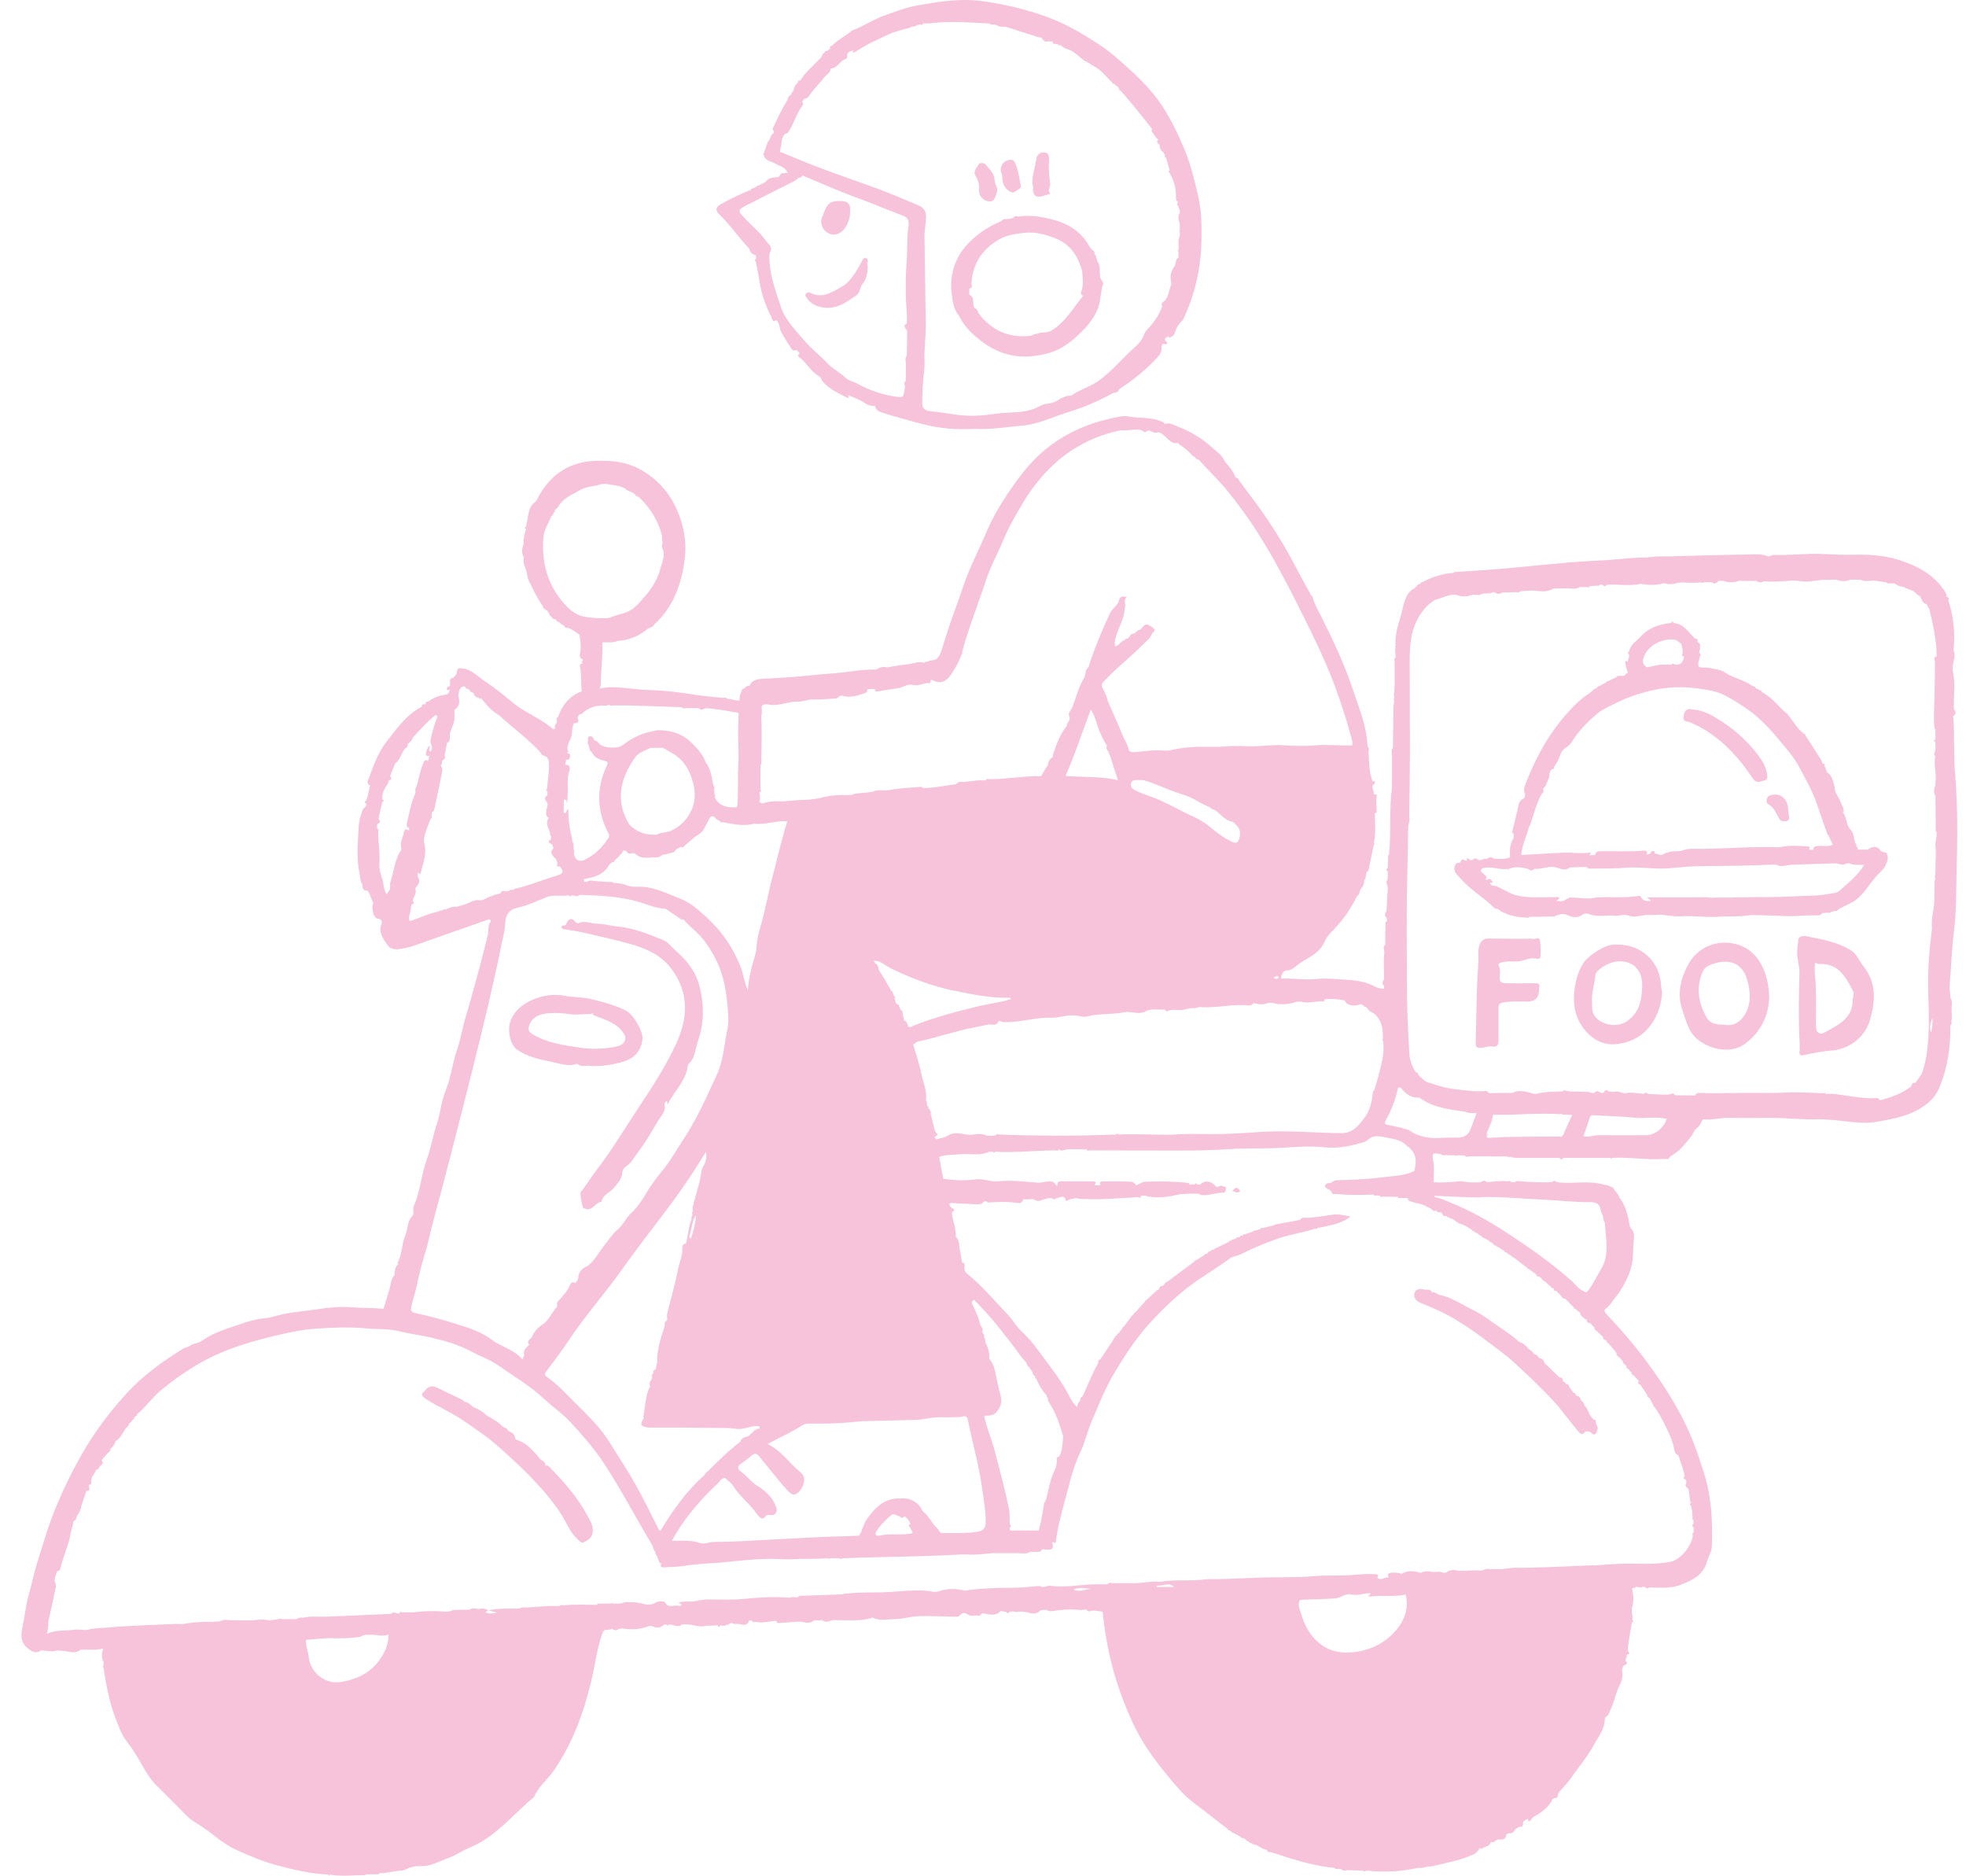 <svg width="65" height="62" viewBox="0 0 65 62" fill="none" xmlns="http://www.w3.org/2000/svg">
<g clip-path="url(#clip0_13107_7121)">
<path d="M64.645 25.66V25.617C64.595 25.237 64.623 24.851 64.603 24.468V24.255C64.603 24.156 64.598 24.057 64.595 23.957C64.595 23.943 64.595 23.929 64.592 23.915L64.575 23.676C64.659 23.608 64.693 23.537 64.601 23.449C64.573 23.483 64.567 23.52 64.567 23.56C64.567 23.523 64.573 23.483 64.601 23.449C64.601 23.421 64.601 23.39 64.598 23.361C64.601 23.205 64.598 23.052 64.609 22.896C64.629 22.638 64.612 22.385 64.556 22.133C64.556 22.102 64.556 22.07 64.559 22.039C64.578 21.858 64.676 21.679 64.587 21.491C64.648 20.924 64.587 20.371 64.413 19.829C64.463 19.761 64.424 19.744 64.363 19.738C64.371 19.647 64.321 19.576 64.273 19.508C63.912 18.969 63.374 18.699 62.783 18.509C62.285 18.35 61.77 18.325 61.252 18.336C60.935 18.342 60.616 18.33 60.297 18.313C59.748 18.282 59.197 18.364 58.648 18.342C58.572 18.339 58.508 18.413 58.429 18.381C58.258 18.311 58.077 18.322 57.9 18.325C57.01 18.339 56.119 18.364 55.229 18.39C55.013 18.396 54.798 18.373 54.582 18.418C54.551 18.401 54.523 18.398 54.498 18.43C54.061 18.416 53.63 18.481 53.196 18.509C52.748 18.538 52.297 18.555 51.849 18.594C51.258 18.648 50.67 18.702 50.08 18.762C49.427 18.827 48.769 18.861 48.114 18.909C48.081 18.887 48.078 18.915 48.069 18.935C47.697 18.96 47.352 19.068 47.022 19.244C46.991 19.23 46.983 19.25 46.98 19.275C46.952 19.292 46.924 19.309 46.896 19.326C46.865 19.318 46.857 19.335 46.854 19.36C46.826 19.389 46.798 19.417 46.77 19.446C46.532 19.551 46.473 19.78 46.401 19.999C46.316 20.453 46.101 20.878 46.14 21.358C46.129 21.364 46.12 21.369 46.109 21.375C46.12 21.386 46.129 21.395 46.14 21.406C46.101 21.52 46.157 21.631 46.14 21.744C46.07 21.772 46.104 21.826 46.109 21.872V22.68C46.104 22.765 46.101 22.848 46.095 22.933L46.065 22.95C46.065 22.95 46.087 22.97 46.095 22.981V23.103C46.095 23.103 46.073 23.114 46.065 23.12C46.076 23.131 46.087 23.14 46.095 23.151C46.095 23.166 46.095 23.18 46.101 23.194C46.048 23.347 46.076 23.506 46.067 23.662C46.062 24.017 46.056 24.372 46.053 24.723C45.972 24.8 46.028 24.894 46.02 24.979V26.043C45.925 26.778 45.997 27.518 45.925 28.253C45.874 28.267 45.885 28.304 45.894 28.341C45.894 28.455 45.888 28.568 45.885 28.682C45.827 28.724 45.821 28.767 45.885 28.809C45.885 28.895 45.885 28.98 45.88 29.065C45.807 29.153 45.852 29.235 45.885 29.32C45.871 29.59 45.855 29.859 45.84 30.129C45.768 30.2 45.782 30.271 45.84 30.342C45.863 30.384 45.866 30.424 45.84 30.466C45.815 30.466 45.798 30.481 45.807 30.509L45.796 31.23C45.698 31.306 45.779 31.406 45.768 31.494C45.74 31.701 45.757 31.914 45.757 32.127V32.382C45.695 32.453 45.684 32.524 45.762 32.592V32.688C45.67 32.669 45.566 32.669 45.488 32.626C45.194 32.459 44.874 32.407 44.55 32.388C44.197 32.368 43.847 32.325 43.483 32.362C43.186 32.393 42.875 32.351 42.57 32.345H42.357C42.343 32.257 42.399 32.192 42.43 32.118C42.461 32.124 42.48 32.112 42.486 32.081C42.688 32.101 42.819 31.953 42.956 31.854C43.256 31.644 43.623 31.519 43.791 31.133C43.833 31.034 43.903 30.921 43.99 30.835C44.328 30.501 44.614 30.123 44.827 29.695C44.838 29.686 44.844 29.675 44.838 29.661C44.88 29.604 44.95 29.564 44.95 29.482L45.003 29.357C45.093 29.295 45.093 29.192 45.107 29.099C45.182 29.011 45.135 28.88 45.213 28.795C45.241 28.801 45.255 28.795 45.244 28.761C45.303 28.477 45.364 28.197 45.423 27.913C45.434 27.907 45.446 27.901 45.454 27.896C45.443 27.884 45.434 27.873 45.423 27.862C45.493 27.538 45.46 27.212 45.454 26.886C45.477 26.871 45.521 26.857 45.521 26.846C45.513 26.664 45.49 26.483 45.521 26.298C45.53 26.239 45.454 26.276 45.423 26.253C45.434 26.151 45.353 26.063 45.384 25.958C45.429 25.927 45.474 25.887 45.457 25.827C45.443 25.776 45.409 25.858 45.381 25.827C45.264 25.512 45.261 25.18 45.247 24.848C45.247 24.789 45.286 24.721 45.213 24.675C45.191 24.011 44.933 23.404 44.729 22.791C44.452 21.96 44.076 21.162 43.682 20.379C43.578 20.172 43.458 19.971 43.396 19.741C43.41 19.709 43.39 19.701 43.365 19.701C43.211 19.423 43.052 19.148 42.906 18.864C42.494 18.067 42.024 17.306 41.492 16.588C41.316 16.35 41.139 16.111 40.96 15.873C40.952 15.808 40.901 15.796 40.848 15.785C40.784 15.584 40.649 15.428 40.509 15.277C40.42 15.059 40.226 14.923 40.061 14.778C39.734 14.488 39.356 14.259 38.947 14.102C38.821 14.054 38.695 13.966 38.544 14.006V14.012C38.513 13.998 38.496 14.006 38.49 14.037V14.032C38.499 14.003 38.499 13.98 38.468 13.963C38.104 13.771 37.692 13.839 37.306 13.765C37.11 13.728 36.861 13.802 36.64 13.853C35.965 14.006 35.343 14.281 34.778 14.69C34.316 15.022 33.935 15.447 33.607 15.902C33.218 16.435 32.86 17 32.599 17.618C32.4 18.095 32.162 18.552 31.975 19.031C31.838 19.386 31.723 19.755 31.591 20.11C31.432 20.535 31.294 20.964 31.16 21.398C31.051 21.75 30.998 21.821 30.737 21.835C30.709 21.849 30.681 21.863 30.653 21.88C30.617 21.872 30.583 21.866 30.569 21.911C30.37 21.84 30.186 21.945 29.995 21.96C29.768 21.977 29.544 22.025 29.32 22.062C29.189 22.014 29.08 22.073 28.97 22.13C28.676 22.13 28.374 22.153 28.094 22.198C27.764 22.249 27.43 22.26 27.1 22.294C26.501 22.357 25.896 22.405 25.291 22.433C25.106 22.442 24.874 22.442 24.776 22.677C24.678 22.643 24.642 22.748 24.569 22.774C24.538 22.765 24.529 22.777 24.535 22.808C24.482 22.916 24.437 23.026 24.454 23.151C24.32 23.18 24.199 23.095 24.067 23.106C24.014 23.038 23.939 23.072 23.874 23.066C23.575 23.035 23.27 23.009 22.973 22.964C22.483 22.887 21.993 22.822 21.497 22.811C21.195 22.805 20.895 22.757 20.593 22.734C20.341 22.714 20.083 22.692 19.831 22.765C19.842 22.706 19.865 22.643 19.865 22.584C19.862 22.136 19.938 21.687 19.915 21.236C20.083 21.219 20.254 21.262 20.416 21.185C20.8 21.162 21.139 21.023 21.43 20.771C21.444 20.771 21.455 20.768 21.466 20.762C21.528 20.731 21.598 20.711 21.631 20.64C22.25 20.081 22.519 19.341 22.631 18.543C22.687 18.152 22.665 17.746 22.558 17.352C22.337 16.549 21.895 15.918 21.167 15.516C20.643 15.226 20.072 15.204 19.492 15.246C18.658 15.34 18.095 15.813 17.731 16.557L17.689 16.599C17.44 16.778 17.479 17.073 17.406 17.323C17.404 17.352 17.398 17.38 17.395 17.408C17.336 17.437 17.336 17.465 17.395 17.493C17.331 17.658 17.305 17.828 17.311 18.001C17.25 18.143 17.238 18.285 17.32 18.424C17.277 18.594 17.364 18.742 17.409 18.895C17.434 19.026 17.448 19.162 17.527 19.278C17.653 19.545 17.782 19.809 17.958 20.044C17.933 20.115 17.986 20.118 18.028 20.127C18.028 20.155 18.036 20.172 18.067 20.163L18.117 20.215C18.109 20.246 18.126 20.254 18.151 20.257C18.157 20.314 18.179 20.362 18.235 20.385C18.255 20.447 18.299 20.473 18.361 20.47L18.403 20.512C18.403 20.538 18.414 20.555 18.445 20.547C18.473 20.564 18.504 20.581 18.532 20.598C18.532 20.623 18.54 20.64 18.568 20.632C18.596 20.649 18.627 20.666 18.655 20.683C18.675 20.748 18.717 20.771 18.778 20.751C18.921 20.805 19.036 20.898 19.162 20.981C19.181 21.171 19.224 21.355 19.184 21.551C19.176 21.594 19.117 21.77 19.279 21.792C19.271 21.84 19.19 21.886 19.274 21.94C19.212 21.923 19.165 21.968 19.173 22.011C19.235 22.289 19.198 22.573 19.235 22.853C18.823 22.998 18.591 23.31 18.445 23.707C18.372 23.733 18.406 23.787 18.412 23.835C18.42 23.889 18.378 23.92 18.358 23.96L18.328 23.991C18.328 23.991 18.347 24.003 18.358 24.008C18.347 24.187 18.244 24.065 18.213 24.04C17.815 23.713 17.32 23.54 16.927 23.203C16.631 22.947 16.314 22.709 15.989 22.487C15.76 22.331 15.558 22.104 15.25 22.09C15.113 22.07 15.099 22.158 15.102 22.263C15.068 22.309 15.032 22.354 14.998 22.397C14.833 22.419 14.883 22.544 14.881 22.643C14.878 22.658 14.875 22.672 14.872 22.686C14.794 22.675 14.771 22.748 14.771 22.788C14.771 22.831 14.841 22.788 14.872 22.811C14.844 22.856 14.847 22.924 14.786 22.95C14.716 22.964 14.648 22.976 14.578 22.99C14.421 23.026 14.284 23.098 14.155 23.191C14.094 23.185 14.066 23.214 14.072 23.276C14.015 23.285 13.934 23.253 13.948 23.364C13.934 23.37 13.92 23.376 13.906 23.381C13.419 23.642 13.114 24.096 12.783 24.511C12.501 24.865 12.352 25.305 12.193 25.731C12.17 25.787 12.097 25.907 12.235 25.958C12.184 26.128 12.181 26.31 12.1 26.468C12.041 26.497 12.044 26.525 12.1 26.556C12.151 26.684 11.974 26.704 11.98 26.809C11.915 26.974 11.868 27.141 11.859 27.32C11.848 27.53 11.834 27.742 11.826 27.953C11.812 28.27 11.826 28.582 11.893 28.895C11.907 29.011 11.91 29.133 11.983 29.235C11.983 29.349 11.997 29.451 12.148 29.439C12.237 29.547 12.268 29.683 12.319 29.808C12.327 29.831 12.355 29.842 12.335 29.879C12.268 30.007 12.352 30.347 12.481 30.364C12.68 30.39 12.621 30.512 12.596 30.603C12.523 30.864 12.691 31.051 12.806 31.23C12.943 31.445 13.204 31.375 13.414 31.335C13.621 31.292 13.819 31.213 14.018 31.142C14.707 30.901 15.396 30.66 16.085 30.416C16.124 30.401 16.16 30.381 16.202 30.396C16.236 30.407 16.23 30.444 16.216 30.466C16.124 30.603 16.16 30.765 16.127 30.909C16.017 31.352 15.908 31.794 15.785 32.234C15.656 32.691 15.541 33.151 15.399 33.605C15.29 33.957 15.236 34.343 15.116 34.683C14.959 35.134 14.914 35.608 14.732 36.054C14.589 36.403 14.562 36.797 14.438 37.166C14.309 37.552 14.248 37.958 14.105 38.343C13.923 38.834 13.903 39.376 13.682 39.862C13.657 39.916 13.671 39.986 13.665 40.052C13.663 40.1 13.677 40.145 13.635 40.191C13.458 40.372 13.486 40.639 13.391 40.86C13.279 41.121 13.296 41.439 13.162 41.709C13.15 41.715 13.142 41.717 13.131 41.723C13.142 41.731 13.15 41.743 13.162 41.751V41.794C13.072 41.856 13.066 41.956 13.047 42.049V42.137C12.926 42.268 12.923 42.444 12.881 42.603C12.811 42.827 12.744 43.054 12.68 43.261C12.319 43.227 11.957 43.241 11.599 43.21C11.243 43.179 10.888 43.218 10.529 43.272C10.149 43.332 9.762 43.355 9.379 43.434C9.166 43.477 8.956 43.556 8.743 43.576C8.466 43.599 8.203 43.678 7.951 43.766C7.511 43.919 7.055 44.044 6.668 44.322C6.537 44.416 6.366 44.396 6.245 44.507C6.175 44.535 6.1 44.549 6.035 44.589C5.358 45.012 4.717 45.474 4.171 46.073C3.605 46.697 3.101 47.367 2.687 48.102C2.247 48.885 1.866 49.694 1.578 50.548C1.46 50.902 1.357 51.26 1.242 51.615C1.121 51.995 1.046 52.384 0.939 52.764C0.847 53.099 0.816 53.442 0.743 53.78C0.651 54.197 0.743 54.401 1.071 54.586C1.177 54.631 1.273 54.617 1.365 54.549C1.519 54.557 1.662 54.611 1.83 54.566C1.914 54.543 2.043 54.566 2.146 54.577C2.314 54.594 2.51 54.671 2.67 54.526C2.919 54.526 3.168 54.551 3.412 54.492C3.359 54.645 3.347 54.798 3.429 54.946C3.429 54.986 3.423 55.025 3.42 55.065C3.409 55.076 3.401 55.085 3.389 55.096C3.401 55.102 3.412 55.108 3.42 55.113C3.51 55.678 3.605 56.245 3.812 56.776C3.916 57.043 4.005 57.327 4.193 57.565C4.375 57.798 4.532 58.053 4.677 58.308C4.823 58.569 4.977 58.831 5.19 59.032C5.419 59.248 5.635 59.48 5.859 59.699C6.033 59.869 6.189 60.065 6.391 60.195C6.612 60.34 6.842 60.476 7.043 60.644C7.298 60.854 7.575 61.041 7.864 61.171C8.284 61.359 8.709 61.538 9.16 61.657C9.717 61.804 10.272 61.94 10.849 61.96C10.865 62.006 10.885 62.008 10.907 61.966C11.196 62.014 11.484 62.003 11.773 61.986H11.899C11.927 61.986 11.955 61.983 11.983 61.98C12.027 61.989 12.072 61.989 12.109 61.955C12.221 61.955 12.333 61.955 12.445 61.952C12.481 61.96 12.515 61.972 12.529 61.92C12.599 61.915 12.669 61.909 12.736 61.906C12.89 61.884 13.044 61.858 13.198 61.835C13.282 61.844 13.357 61.821 13.433 61.784C13.595 61.702 13.772 61.674 13.951 61.682C14.239 61.685 14.489 61.543 14.746 61.444C15.021 61.361 15.25 61.186 15.511 61.081C16.387 60.726 16.953 59.977 17.655 59.401C17.798 59.049 18.106 58.825 18.314 58.518C18.927 57.627 19.288 56.643 19.54 55.599C19.677 55.039 19.736 54.461 19.94 53.919C19.971 53.919 19.988 53.904 19.991 53.873C20.08 53.885 20.167 53.868 20.248 53.828C20.302 53.916 20.383 53.888 20.442 53.856C20.512 53.817 20.573 53.828 20.64 53.836C20.92 53.873 21.195 53.859 21.461 53.746C21.491 53.746 21.52 53.746 21.55 53.746C21.699 53.819 21.839 53.822 21.965 53.694C21.995 53.694 22.023 53.703 22.054 53.706C22.057 53.717 22.063 53.729 22.066 53.74L22.096 53.709C22.211 53.669 22.315 53.771 22.43 53.743C22.466 53.751 22.5 53.751 22.514 53.706C22.541 53.7 22.57 53.697 22.598 53.692H22.724C22.765 53.697 22.808 53.7 22.849 53.706C23.015 53.737 23.18 53.791 23.348 53.737C23.477 53.737 23.608 53.731 23.737 53.726C23.737 53.757 23.743 53.785 23.779 53.777C23.79 53.777 23.796 53.746 23.804 53.729C23.877 53.72 23.956 53.768 24.023 53.706C24.056 53.706 24.096 53.72 24.11 53.666C24.137 53.66 24.166 53.655 24.194 53.649C24.238 53.663 24.305 53.686 24.325 53.68C24.476 53.644 24.689 53.828 24.773 53.556C24.804 53.561 24.835 53.567 24.868 53.572C24.888 53.652 24.947 53.609 24.991 53.612C25.221 53.66 25.442 53.584 25.666 53.575C25.675 53.618 25.686 53.652 25.742 53.649C25.952 53.632 26.159 53.621 26.369 53.604H26.506C26.649 53.644 26.789 53.669 26.915 53.564C27.005 53.564 27.094 53.558 27.184 53.553C27.304 53.66 27.422 53.575 27.542 53.553H27.755C28.063 53.553 28.371 53.581 28.676 53.516C28.735 53.499 28.797 53.485 28.855 53.468C29.091 53.595 29.346 53.519 29.589 53.519C29.85 53.519 30.11 53.428 30.373 53.422C30.776 53.408 31.182 53.434 31.586 53.439C31.642 53.439 31.692 53.445 31.734 53.391C31.807 53.303 31.894 53.297 31.992 53.362C32.07 53.414 32.16 53.416 32.252 53.399H32.294C32.35 53.408 32.406 53.422 32.437 53.357L32.451 53.343C32.482 53.32 32.512 53.331 32.546 53.337C32.739 53.365 32.938 53.428 33.095 53.238C33.148 53.263 33.201 53.283 33.263 53.272C33.305 53.348 33.344 53.334 33.383 53.272C33.425 53.272 33.47 53.266 33.512 53.263C33.554 53.275 33.593 53.3 33.638 53.275C33.694 53.275 33.75 53.275 33.806 53.269C33.848 53.289 33.893 53.275 33.94 53.289C34.092 53.337 34.257 53.38 34.391 53.235C34.472 53.212 34.556 53.195 34.638 53.235C34.708 53.269 34.766 53.258 34.845 53.246C35.088 53.209 35.338 53.19 35.581 53.206C35.69 53.215 35.794 53.235 35.898 53.192C35.937 53.224 35.97 53.277 36.032 53.258C36.175 53.206 36.312 53.266 36.452 53.269C36.494 53.572 36.525 53.879 36.578 54.18C36.743 55.15 37.046 56.084 37.463 56.972C37.768 57.622 38.191 58.203 38.65 58.751C38.896 59.046 39.143 59.347 39.454 59.58C39.84 59.869 40.218 60.173 40.602 60.468C40.61 60.49 40.616 60.513 40.646 60.496C40.674 60.516 40.7 60.533 40.728 60.553C40.736 60.575 40.742 60.598 40.772 60.581C40.856 60.627 40.943 60.675 41.027 60.72C41.027 60.746 41.033 60.769 41.066 60.749C41.17 60.76 41.22 60.871 41.318 60.891C41.324 60.913 41.33 60.936 41.36 60.919L41.405 60.93C41.405 60.956 41.414 60.976 41.447 60.961C41.604 60.987 41.713 61.123 41.87 61.143C41.906 61.177 41.923 61.242 41.993 61.217C42.223 61.274 42.441 61.361 42.665 61.43C43.147 61.574 43.628 61.699 44.13 61.742C44.135 61.767 44.144 61.784 44.174 61.776L44.342 61.784C44.404 61.861 44.48 61.818 44.552 61.816C44.72 61.821 44.888 61.827 45.054 61.833C45.11 61.889 45.166 61.824 45.224 61.833C45.79 61.898 46.347 61.861 46.902 61.736C47.019 61.773 47.126 61.702 47.238 61.694H47.322C47.798 61.577 48.282 61.501 48.73 61.288C48.806 61.251 48.839 61.206 48.879 61.149C48.912 61.129 48.92 61.1 48.904 61.064C48.946 61.132 48.993 61.123 49.044 61.072C49.145 61.038 49.251 61.01 49.293 60.893L49.38 60.885C49.41 60.896 49.419 60.876 49.425 60.854C49.464 60.834 49.497 60.794 49.548 60.805C49.665 60.805 49.794 60.817 49.797 60.641C49.825 60.624 49.853 60.607 49.884 60.593C49.993 60.624 50.046 60.55 50.096 60.473C50.161 60.428 50.217 60.366 50.304 60.38C50.332 60.385 50.343 60.38 50.334 60.346C50.334 60.331 50.34 60.317 50.346 60.303C50.357 60.297 50.365 60.292 50.377 60.289L50.346 60.258C50.371 60.173 50.458 60.164 50.517 60.116C50.533 60.144 50.497 60.238 50.584 60.184C50.634 60.153 50.659 60.079 50.71 60.051C50.97 59.912 51.2 59.741 51.334 59.469C51.351 59.458 51.37 59.446 51.387 59.435C51.471 59.452 51.505 59.398 51.511 59.33C51.516 59.248 51.572 59.211 51.617 59.157C51.729 59.029 51.852 58.907 51.944 58.768C52.188 58.405 52.482 58.078 52.689 57.69C52.832 57.423 53.045 57.185 53.053 56.855C53.059 56.827 53.065 56.796 53.073 56.768C53.202 56.702 53.216 56.566 53.272 56.453C53.392 56.206 53.423 55.928 53.56 55.681C53.636 55.545 53.666 55.366 53.622 55.196C53.636 55.153 53.65 55.113 53.664 55.071C53.703 55.02 53.868 55.028 53.748 54.898V54.815C53.795 54.801 53.784 54.764 53.779 54.73C53.779 54.716 53.787 54.702 53.79 54.688C53.947 54.679 53.834 54.608 53.818 54.56C53.834 54.245 53.907 53.936 53.955 53.626C54.002 53.604 54.014 53.575 53.966 53.541C53.997 53.405 53.921 53.275 53.961 53.138C54.019 52.926 54.011 52.713 53.955 52.5C54.005 52.477 54.07 52.5 54.106 52.443C54.199 52.494 54.291 52.457 54.386 52.449C54.425 52.531 54.484 52.497 54.54 52.472C54.91 52.48 55.285 52.52 55.635 52.355C55.979 52.225 56.29 52.052 56.422 51.669C56.464 51.476 56.593 51.311 56.598 51.104C56.626 50.295 56.587 49.495 56.346 48.718C56.156 48.107 55.951 47.509 55.657 46.933C55.333 46.294 54.946 45.701 54.529 45.125C54.095 44.526 53.616 43.968 53.109 43.434C53.042 43.363 53.023 43.301 53.095 43.25C53.266 43.125 53.356 42.932 53.493 42.781C53.697 42.478 53.871 42.166 53.952 41.8C54.008 41.55 53.983 41.297 54.011 41.048C54.025 40.926 54.05 40.741 53.949 40.636C53.86 40.54 53.868 40.418 53.846 40.324C53.79 40.052 53.714 39.799 53.535 39.584C53.521 39.456 53.403 39.393 53.35 39.291C53.361 39.263 53.35 39.254 53.325 39.263C53.283 39.246 53.249 39.2 53.196 39.212C53.182 39.169 53.151 39.166 53.112 39.175C53.034 39.155 52.955 39.135 52.874 39.121C52.409 39.033 51.939 39.141 51.477 39.076C51.421 39.019 51.362 39.019 51.306 39.076C50.956 39.09 50.606 39.076 50.259 39.047C50.203 39.056 50.136 39.013 50.091 39.078H49.965C49.937 39.01 49.884 39.05 49.839 39.05C49.615 39.019 49.394 39.056 49.17 39.078C49.1 39.019 49.027 39.01 48.954 39.078C48.744 39.093 48.534 39.087 48.327 39.047C48.285 39.047 48.243 39.047 48.201 39.053C47.929 39.076 47.655 39.101 47.4 39.078C47.4 38.863 47.425 38.647 47.395 38.437C47.344 38.097 47.327 38.099 47.655 38.151C47.669 38.202 47.705 38.19 47.742 38.182C47.868 38.182 47.994 38.187 48.117 38.19C48.123 38.202 48.128 38.21 48.131 38.221L48.162 38.19H48.411C48.486 38.273 48.579 38.216 48.663 38.221C49.055 38.221 49.447 38.221 49.839 38.227C49.867 38.261 49.895 38.261 49.92 38.227C50.021 38.281 50.133 38.273 50.242 38.273H51.558C51.6 38.335 51.642 38.335 51.687 38.273H53.235C53.235 38.273 53.258 38.295 53.269 38.304L53.288 38.273C53.862 38.239 54.431 38.349 55.005 38.307C55.083 38.312 55.167 38.338 55.212 38.239C55.358 38.131 55.52 38.04 55.635 37.892C55.792 37.722 55.946 37.549 56.044 37.333C56.072 37.333 56.091 37.319 56.094 37.288C56.217 37.231 56.231 37.089 56.31 36.996C56.587 37.033 56.858 36.947 57.136 36.95C57.589 36.956 58.04 36.956 58.494 36.95C59.042 36.945 59.591 37.018 60.143 36.998C60.258 36.998 60.378 37.004 60.493 37.013C61.011 37.041 61.523 37.174 62.044 37.081C62.529 36.993 63.019 36.916 63.455 36.658C63.741 36.491 63.982 36.278 64.113 35.963C64.396 35.299 64.489 34.604 64.486 33.889C64.531 33.855 64.531 33.809 64.517 33.761C64.542 33.633 64.531 33.505 64.522 33.378C64.517 33.25 64.567 33.117 64.491 32.995C64.48 32.85 64.447 32.694 64.461 32.558C64.514 31.968 64.525 31.377 64.601 30.787C64.687 30.112 64.673 29.428 64.69 28.747C64.718 27.726 64.727 26.701 64.648 25.68V25.66H64.645ZM45.392 36.082C45.367 36.397 45.292 36.726 45.107 36.956C44.925 37.183 44.748 37.458 44.342 37.455C43.488 37.45 42.634 37.362 41.778 37.41C41.33 37.435 40.882 37.472 40.434 37.484C39.946 37.498 39.459 37.464 38.972 37.495C38.308 37.538 37.648 37.461 36.984 37.501C36.959 37.475 36.934 37.438 36.908 37.501C35.612 37.552 34.316 37.549 33.019 37.501C33.056 37.529 33.092 37.555 33.168 37.611C33.092 37.555 33.056 37.526 33.019 37.501C32.98 37.492 32.938 37.47 32.918 37.529C32.89 37.529 32.862 37.538 32.837 37.541H32.711C32.647 37.549 32.574 37.521 32.526 37.506C32.328 37.444 32.137 37.543 31.938 37.501C31.756 37.464 31.521 37.424 31.387 37.509C31.238 37.606 31.096 37.623 30.947 37.663C30.93 37.634 30.914 37.603 30.897 37.575C30.874 37.56 30.858 37.546 30.846 37.538C30.858 37.549 30.874 37.56 30.897 37.575C31.096 37.512 30.916 37.435 30.905 37.365C30.86 37.18 30.816 36.998 30.771 36.814C30.776 36.774 30.788 36.737 30.743 36.712C30.743 36.675 30.737 36.65 30.698 36.641C30.69 36.61 30.709 36.564 30.656 36.556C30.65 36.528 30.645 36.499 30.639 36.474C30.648 36.44 30.656 36.406 30.611 36.389C30.667 36.071 30.519 35.787 30.46 35.489C30.396 35.16 30.281 34.842 30.191 34.521C30.253 34.504 30.281 34.442 30.351 34.428C30.989 34.294 31.605 34.073 32.246 33.954C32.386 33.928 32.526 33.894 32.666 33.866C32.778 33.843 32.946 33.943 33.011 33.755C33.025 33.755 33.036 33.755 33.047 33.747C33.086 33.758 33.117 33.781 33.162 33.784C33.691 33.815 34.201 33.622 34.727 33.642C35.03 33.653 35.321 33.514 35.634 33.577C35.727 33.593 35.839 33.625 35.928 33.602C36.332 33.491 36.752 33.545 37.16 33.46C37.404 33.409 37.67 33.571 37.914 33.409C38.107 33.338 38.308 33.383 38.504 33.367C38.527 33.389 38.566 33.437 38.574 33.435C38.782 33.313 39.017 33.443 39.224 33.352C39.294 33.341 39.364 33.33 39.434 33.318C39.526 33.349 39.61 33.281 39.697 33.287C40.226 33.332 40.75 33.173 41.279 33.236C41.338 33.242 41.405 33.222 41.439 33.157C41.598 33.196 41.755 33.219 41.918 33.157C41.965 33.139 42.03 33.148 42.083 33.157C42.329 33.216 42.573 33.205 42.811 33.131C42.895 33.105 42.976 33.1 43.054 33.12C43.295 33.176 43.528 33.077 43.768 33.1C43.774 33.1 43.785 33.051 43.794 33.029C44.018 33.006 44.242 33.023 44.46 33.071C44.516 33.225 44.74 33.281 44.967 33.202C45.017 33.185 45.051 33.225 45.09 33.245C45.096 33.267 45.104 33.29 45.135 33.273C45.163 33.293 45.188 33.31 45.216 33.33C45.266 33.474 45.446 33.463 45.513 33.588C45.715 33.803 45.72 34.073 45.723 34.345C45.723 34.345 45.703 34.357 45.692 34.362C45.703 34.374 45.715 34.382 45.723 34.394C45.793 34.791 45.672 35.166 45.58 35.543C45.538 35.716 45.479 35.883 45.429 36.054C45.404 36.054 45.387 36.065 45.392 36.096V36.082ZM31.53 46.842C31.63 46.836 31.734 46.859 31.838 46.819C31.899 46.797 31.975 46.813 31.997 46.921C32.143 47.668 32.361 48.397 32.465 49.154C32.521 49.552 32.594 49.941 32.588 50.343C32.588 50.531 32.47 50.602 32.347 50.624C31.958 50.698 31.558 50.667 31.163 50.675C31.048 50.675 31.048 50.57 30.992 50.522C30.802 50.358 30.715 50.102 30.505 49.952C30.384 49.665 30.085 49.492 29.768 49.532C29.267 49.506 28.956 49.81 28.685 50.179C28.576 50.326 28.517 50.499 28.463 50.673C28.413 50.681 28.427 50.724 28.422 50.758C27.971 50.789 27.52 50.783 27.069 50.809C26.226 50.857 25.384 50.891 24.541 50.942C24.227 50.959 23.916 50.965 23.605 50.968C23.46 50.968 23.323 51.044 23.177 51.013C22.863 50.894 22.536 50.939 22.214 50.928C22.6 50.219 23.116 49.611 23.701 49.064C23.785 48.987 23.835 48.859 23.972 48.851C24.065 48.942 24.18 49.018 24.247 49.126C24.462 49.472 24.798 49.708 25.022 50.045C25.115 50.156 25.201 50.281 25.339 50.091C25.358 50.065 25.431 50.077 25.479 50.08C25.636 50.094 25.717 49.969 25.663 49.816C25.543 49.486 25.302 49.276 25.017 49.098C24.818 48.973 24.681 48.766 24.482 48.632C24.401 48.578 24.361 48.474 24.485 48.391C24.611 48.306 24.734 48.212 24.852 48.113C24.955 48.022 25.028 48.045 25.106 48.144C25.353 48.454 25.605 48.76 25.857 49.066C25.896 49.115 25.938 49.163 25.985 49.206C26.078 49.294 26.17 49.45 26.302 49.39C26.436 49.328 26.523 49.203 26.573 49.021C26.635 48.797 26.503 48.695 26.405 48.612C26.067 48.326 25.817 47.94 25.381 47.733C25.773 47.509 26.165 47.35 26.52 47.114C26.641 47.032 26.84 47.058 27.005 47.058C27.489 47.063 27.968 47.032 28.45 46.981C28.497 46.975 28.547 46.975 28.595 46.975C29.166 46.961 29.738 46.947 30.306 46.933C30.499 46.927 30.684 46.873 30.877 46.856C31.096 46.836 31.311 46.856 31.527 46.848V46.842H31.53ZM34.01 45.171C34.052 45.233 34.094 45.293 34.139 45.355C34.145 45.412 34.159 45.463 34.22 45.488C34.226 45.52 34.209 45.559 34.26 45.571C34.344 45.772 34.45 45.959 34.601 46.115C34.607 46.15 34.601 46.186 34.643 46.203C34.649 46.243 34.643 46.294 34.663 46.325C34.904 46.677 35.032 47.077 35.153 47.48C35.125 47.707 35.139 47.943 35.013 48.15C34.957 48.158 34.915 48.175 34.943 48.246C34.943 48.38 34.918 48.505 34.856 48.627C34.696 48.947 34.671 49.313 34.554 49.648C34.528 49.648 34.512 49.662 34.52 49.691C34.478 49.994 34.425 50.295 34.344 50.59H34.05C33.87 50.59 33.694 50.59 33.515 50.59C33.459 50.59 33.364 50.621 33.378 50.499C33.436 50.46 33.431 50.417 33.383 50.372C33.375 50.159 33.394 49.943 33.327 49.736C33.207 49.14 33.039 48.553 32.89 47.966C32.79 47.571 32.616 47.199 32.538 46.799C32.566 46.799 32.594 46.794 32.624 46.791C32.823 46.805 32.938 46.728 33.042 46.538C33.176 46.291 33.058 46.081 33.016 45.863C32.997 45.767 32.966 45.667 32.949 45.565C32.899 45.338 32.876 45.102 32.711 44.924L32.7 44.717C32.678 44.597 32.641 44.484 32.58 44.379C32.58 44.351 32.574 44.322 32.568 44.294C32.582 44.254 32.56 44.231 32.532 44.212C32.56 44.138 32.515 44.09 32.473 44.038C32.521 43.936 32.454 43.862 32.406 43.786C32.367 43.576 32.274 43.386 32.19 43.196C32.16 43.125 32.087 43.059 32.171 42.977C32.185 42.977 32.196 42.977 32.21 42.966C32.462 43.233 32.72 43.499 32.946 43.783C33.221 44.129 33.501 44.473 33.756 44.836C33.814 44.918 33.887 44.978 33.946 45.057C33.946 45.108 33.957 45.154 34.016 45.171H34.01ZM29.897 50.122C30.004 50.176 30.06 50.273 30.11 50.377C30.079 50.389 30.023 50.377 30.062 50.446C30.107 50.519 30.144 50.596 30.183 50.673C29.819 50.769 29.441 50.673 29.077 50.758C28.951 50.786 28.914 50.712 28.982 50.605C29.108 50.403 29.284 50.247 29.458 50.085C29.539 50.009 29.637 50.099 29.729 50.116C29.782 50.153 29.838 50.204 29.897 50.125V50.122ZM22.071 51.3C22.071 51.3 22.049 51.288 22.035 51.283C22.046 51.288 22.057 51.294 22.071 51.297V51.3ZM21.836 50.587H21.794C21.547 50.102 21.312 49.608 21.049 49.135C20.78 48.647 20.467 48.181 20.175 47.707C19.854 47.182 19.425 46.779 19.005 46.359C18.711 46.067 18.431 45.752 18.087 45.517C17.997 45.457 17.997 45.415 18.056 45.335C18.302 45.006 18.557 44.683 18.784 44.336C19.33 43.505 19.996 42.764 20.57 41.956C21.035 41.3 21.528 40.665 22.015 40.023C22.474 39.419 22.905 38.789 23.3 38.136C23.311 38.119 23.309 38.094 23.348 38.102C23.365 38.267 23.337 38.423 23.244 38.565C23.219 38.605 23.2 38.656 23.194 38.701C23.143 39.112 22.992 39.496 22.905 39.896C22.894 39.941 22.905 39.992 22.905 40.043C22.861 40.08 22.897 40.126 22.894 40.168C22.863 40.205 22.852 40.248 22.866 40.296C22.76 40.554 22.749 40.835 22.679 41.102C22.578 41.11 22.558 41.195 22.561 41.263C22.575 41.499 22.469 41.712 22.424 41.933C22.326 42.415 22.194 42.889 22.071 43.363C22.049 43.448 22.046 43.528 22.063 43.61C22.043 43.67 21.953 43.695 21.979 43.78C21.976 43.809 21.97 43.837 21.968 43.865C21.858 44.183 21.76 44.507 21.73 44.844V45.014C21.71 45.1 21.693 45.182 21.674 45.267C21.587 45.276 21.601 45.344 21.598 45.4C21.55 45.412 21.55 45.446 21.561 45.483C21.561 45.511 21.559 45.542 21.556 45.571C21.5 45.647 21.45 45.727 21.494 45.829C21.323 46.138 21.343 46.496 21.267 46.828C21.267 46.836 21.29 46.853 21.287 46.862C21.256 46.95 21.158 47.063 21.226 47.12C21.315 47.191 21.461 47.188 21.587 47.188C22.276 47.188 22.967 47.188 23.656 47.199C23.877 47.199 24.104 47.194 24.322 47.228C24.585 47.27 24.818 47.12 25.073 47.137C25.126 47.151 25.117 47.188 25.109 47.228C25.064 47.233 25.011 47.211 24.989 47.27C24.936 47.279 24.899 47.313 24.877 47.361C24.84 47.384 24.798 47.398 24.782 47.446C24.683 47.517 24.513 47.486 24.482 47.653C24.09 47.946 23.743 48.292 23.398 48.638C23.342 48.658 23.32 48.709 23.295 48.754C22.701 49.279 22.25 49.915 21.841 50.59H21.836V50.587ZM22.822 40.767C22.858 40.611 22.894 40.452 22.928 40.296C22.989 40.287 22.942 40.202 23.015 40.182C22.995 40.452 22.925 40.696 22.844 40.94C22.754 40.895 22.808 40.829 22.822 40.77V40.767ZM31.563 32.748C32.134 32.87 32.711 32.983 33.302 32.981C33.347 32.981 33.403 32.958 33.428 33.023C33.086 33.134 32.731 33.171 32.386 33.253C31.647 33.429 30.914 33.619 30.205 33.903C30.146 33.925 30.085 33.994 30.018 33.917C30.018 33.883 30.023 33.846 29.978 33.832C29.978 33.772 29.953 33.747 29.897 33.741C29.878 33.659 29.858 33.574 29.838 33.491C29.852 33.435 29.822 33.403 29.777 33.383C29.757 33.335 29.735 33.284 29.715 33.236C29.724 33.208 29.715 33.199 29.687 33.205C29.586 33.171 29.617 33.054 29.564 32.992C29.617 32.969 29.617 32.949 29.564 32.929C29.547 32.89 29.53 32.85 29.511 32.81C29.519 32.779 29.5 32.771 29.477 32.765C29.346 32.544 29.225 32.317 29.082 32.107C29.024 32.019 29.054 31.877 28.923 31.834C28.931 31.806 28.917 31.794 28.895 31.789V31.755C29.124 31.755 29.284 31.925 29.474 32.019C30.144 32.345 30.838 32.6 31.563 32.756V32.748ZM36.068 23.458C36.158 23.608 36.222 23.764 36.27 23.934C36.337 24.17 36.444 24.391 36.567 24.604C36.578 24.616 36.589 24.63 36.6 24.641C36.558 24.732 36.6 24.8 36.662 24.86C36.662 24.896 36.662 24.933 36.693 24.959C36.782 25.237 36.872 25.515 36.962 25.793C36.399 25.648 35.822 25.7 35.228 25.648C35.548 24.933 35.783 24.187 36.063 23.458H36.068ZM37.678 25.787C37.726 25.787 37.779 25.779 37.824 25.793C38.185 25.898 38.524 26.063 38.88 26.188C39.095 26.261 39.316 26.321 39.512 26.437C39.672 26.534 39.84 26.613 40.011 26.69C40.047 26.727 40.081 26.764 40.14 26.764C40.355 26.883 40.492 27.132 40.764 27.166C40.806 27.206 40.848 27.246 40.89 27.286C41.013 27.41 41.022 27.561 40.974 27.72C40.94 27.839 40.87 27.89 40.75 27.833C40.462 27.7 40.215 27.51 39.972 27.308C39.784 27.152 39.56 27.036 39.336 26.937C38.938 26.755 38.563 26.522 38.149 26.369C37.967 26.301 37.779 26.239 37.6 26.156C37.505 26.114 37.376 26.049 37.387 25.929C37.404 25.762 37.552 25.782 37.678 25.785V25.787ZM42.27 32.328C42.22 32.351 42.142 32.393 42.108 32.291C42.158 32.311 42.189 32.257 42.234 32.254C42.234 32.285 42.307 32.311 42.27 32.328ZM31.776 21.659C31.812 21.625 31.826 21.582 31.815 21.531C32.034 20.728 32.344 19.959 32.602 19.17C32.75 18.713 32.994 18.291 33.176 17.845C33.358 17.397 33.607 16.985 33.851 16.571C33.966 16.372 34.108 16.18 34.251 15.995C34.962 15.082 35.867 14.48 36.995 14.236C37.121 14.207 37.247 14.244 37.368 14.21C37.499 14.219 37.634 14.168 37.765 14.233C37.804 14.253 37.844 14.315 37.888 14.273C38.014 14.154 38.11 14.347 38.255 14.296C38.362 14.256 38.504 14.415 38.611 14.511C38.703 14.593 38.784 14.676 38.922 14.639C38.952 14.63 38.964 14.67 38.983 14.684C39.146 14.792 39.3 14.914 39.428 15.062C39.456 15.079 39.482 15.096 39.51 15.113C39.538 15.164 39.577 15.198 39.638 15.195C39.904 15.507 40.21 15.785 40.476 16.1C40.921 16.631 41.327 17.193 41.691 17.783C42.128 18.484 42.511 19.216 42.884 19.953C43.337 20.856 43.791 21.755 44.144 22.706C44.348 23.259 44.53 23.821 44.681 24.391C44.704 24.474 44.715 24.553 44.715 24.635C44.317 24.658 43.92 24.601 43.516 24.635C43.164 24.664 42.805 24.661 42.452 24.635C42.102 24.61 41.758 24.667 41.408 24.669C41.134 24.672 40.856 24.641 40.582 24.669C40.058 24.721 39.529 24.638 39.008 24.74C38.824 24.755 38.647 24.837 38.46 24.811C38.171 24.774 37.891 24.834 37.606 24.854C37.51 24.86 37.41 24.891 37.326 24.811C37.298 24.621 37.18 24.468 37.113 24.298C36.956 23.912 36.782 23.532 36.617 23.151C36.592 22.995 36.514 22.865 36.444 22.729C36.404 22.643 36.435 22.587 36.497 22.521C36.906 22.082 37.382 21.718 37.802 21.293C37.908 21.185 38.034 21.097 38.084 20.944C38.135 20.881 38.252 20.845 38.104 20.739C37.905 20.603 37.877 20.595 37.704 20.813C37.611 20.819 37.564 20.901 37.494 20.944C37.426 20.932 37.39 20.969 37.362 21.023C37.337 21.052 37.309 21.08 37.284 21.111C37.25 21.114 37.205 21.097 37.2 21.154C37.057 21.174 37.009 21.352 36.861 21.364C36.861 21.321 36.855 21.282 36.852 21.239C36.9 20.884 37.116 20.583 37.174 20.232C37.186 20.172 37.18 20.11 37.202 20.05C37.216 19.945 37.13 19.834 37.258 19.732C37.118 19.721 37.034 19.675 36.992 19.86C36.959 20.007 36.774 20.112 36.704 20.26C36.43 20.842 36.183 21.435 35.987 22.05C35.881 22.138 35.898 22.272 35.856 22.385C35.662 22.692 35.581 23.049 35.452 23.381C35.413 23.48 35.284 23.571 35.36 23.707C35.402 23.83 35.254 23.889 35.268 24C35.041 24.275 34.926 24.607 34.814 24.942L34.806 25.024C34.713 25.087 34.652 25.166 34.646 25.282C34.584 25.382 34.52 25.481 34.464 25.58C34.444 25.617 34.43 25.66 34.383 25.657C33.837 25.648 33.296 25.753 32.75 25.756C32.692 25.756 32.627 25.728 32.58 25.79C32.566 25.79 32.552 25.79 32.54 25.799C32.269 25.765 32.006 25.867 31.734 25.844C31.684 25.844 31.644 25.875 31.616 25.921C31.252 25.969 30.891 26.043 30.524 26.051C30.477 25.995 30.41 26.009 30.351 26.015C30.034 26.043 29.718 26.054 29.407 26.114C29.22 26.151 29.024 26.077 28.844 26.176C28.802 26.176 28.76 26.185 28.718 26.188C28.525 26.227 28.321 26.199 28.136 26.281H28.004C27.75 26.267 27.497 26.29 27.245 26.344C27.047 26.398 26.848 26.432 26.641 26.437C26.394 26.443 26.151 26.468 25.904 26.488C25.68 26.483 25.451 26.474 25.235 26.551C25.171 26.573 25.151 26.522 25.109 26.511C25.145 26.403 25.126 26.293 25.109 26.185C25.157 26.171 25.188 26.148 25.143 26.097V25.285C25.154 25.265 25.171 25.248 25.171 25.229C25.174 24.709 25.196 24.187 25.168 23.668C25.207 23.557 25.176 23.441 25.185 23.327C25.249 23.296 25.311 23.265 25.384 23.282C25.72 23.364 26.033 23.185 26.363 23.194C26.548 23.2 26.716 23.112 26.895 23.12C27.139 23.129 27.38 23.098 27.621 23.089C27.716 23.086 27.741 22.973 27.842 22.998C28.108 23.072 28.357 22.998 28.606 22.907C28.685 22.879 28.665 22.825 28.685 22.78C28.766 22.78 28.847 22.774 28.928 22.771C28.92 22.831 28.942 22.868 29.007 22.856C29.234 22.819 29.463 22.777 29.69 22.748C29.858 22.729 30.006 22.592 30.177 22.641C30.376 22.697 30.541 22.555 30.729 22.584C30.762 22.59 30.771 22.519 30.776 22.476H30.816C31.048 22.607 31.244 22.558 31.406 22.351C31.552 22.136 31.692 21.917 31.776 21.667V21.659ZM24.941 27.229C25.308 27.269 25.663 27.113 26.03 27.149C25.826 27.794 25.68 28.455 25.509 29.107C25.381 29.598 25.299 30.103 25.154 30.591C25.09 30.81 25.025 31.051 25.014 31.298C25.003 31.528 24.902 31.755 24.849 31.985C24.793 32.223 24.737 32.456 24.728 32.745C24.608 32.464 24.58 32.2 24.485 31.956C24.241 31.332 23.88 30.801 23.387 30.345C23.113 30.092 22.83 29.834 22.502 29.709C22.038 29.53 21.576 29.283 21.049 29.312C20.937 29.317 20.814 29.297 20.71 29.258C20.57 29.204 20.43 29.19 20.285 29.184C20.251 29.139 20.201 29.153 20.156 29.156C20.002 29.144 19.848 29.136 19.694 29.124C19.596 29.116 19.492 29.076 19.4 29.153C19.372 29.153 19.344 29.147 19.316 29.144C19.313 29.116 19.31 29.087 19.308 29.059C19.635 29 19.951 28.926 20.134 28.597C20.156 28.557 20.203 28.531 20.24 28.5C20.296 28.506 20.318 28.472 20.332 28.426C20.397 28.378 20.456 28.327 20.495 28.256C20.573 28.239 20.559 28.143 20.621 28.108L20.705 28.126C20.747 28.228 20.828 28.225 20.915 28.199C20.943 28.199 20.971 28.208 20.996 28.211C21.206 28.424 21.469 28.336 21.715 28.338C21.822 28.358 21.878 28.225 21.984 28.248C22.004 28.248 22.026 28.239 22.046 28.236C22.144 28.18 22.287 28.219 22.346 28.083C22.401 28.052 22.455 28.021 22.511 27.992C22.564 28.023 22.603 28.009 22.631 27.953C22.788 27.839 22.914 27.689 23.085 27.592C23.27 27.487 23.331 27.277 23.426 27.107C23.508 26.959 23.558 26.934 23.67 27.059C23.703 27.098 23.762 27.115 23.81 27.144C23.824 27.192 23.858 27.186 23.894 27.178C24.241 27.24 24.588 27.323 24.944 27.223V27.229H24.941ZM21.875 24.712C21.976 24.723 22.043 24.803 22.133 24.843C22.183 24.871 22.231 24.899 22.281 24.928C22.681 25.183 22.863 25.586 22.948 26.026C23.062 26.627 22.74 27.195 22.203 27.453C22.043 27.53 21.861 27.501 21.71 27.589C21.349 27.609 21.035 27.507 20.789 27.232C20.332 26.446 20.517 25.716 21.002 25.03C21.116 24.868 21.332 24.817 21.5 24.721C21.626 24.721 21.752 24.721 21.878 24.718V24.712H21.875ZM21.452 20.595C21.433 20.595 21.41 20.6 21.393 20.609C21.41 20.6 21.433 20.598 21.452 20.595ZM18.563 19.849C18.07 19.238 17.905 18.532 17.966 17.754C17.986 17.499 18.143 17.298 18.221 17.068C18.271 17.039 18.297 16.994 18.308 16.937C18.353 16.926 18.344 16.886 18.347 16.855C18.386 16.818 18.437 16.787 18.462 16.741C18.616 16.463 18.901 16.364 19.151 16.214C19.378 16.075 19.649 16.083 19.893 16.001C19.938 16.001 19.98 15.998 20.024 15.995L20.229 16.026C20.372 16.046 20.514 16.075 20.649 16.134C20.73 16.225 20.848 16.25 20.951 16.302C20.965 16.316 20.982 16.327 20.996 16.341C21.018 16.398 21.069 16.412 21.119 16.426C21.491 16.778 21.758 17.198 21.886 17.703C21.886 17.746 21.886 17.788 21.889 17.831C21.895 17.874 21.903 17.916 21.909 17.959C21.867 18.032 21.886 18.101 21.92 18.172C22.007 18.433 21.847 18.657 21.808 18.898C21.707 19.17 21.567 19.426 21.38 19.644C21.153 19.908 20.948 20.195 20.573 20.283C20.419 20.317 20.268 20.382 20.114 20.43C19.842 20.442 19.571 20.436 19.305 20.382C18.988 20.317 18.762 20.093 18.566 19.851H18.563V19.849ZM18.644 26.434C18.792 26.415 18.711 26.531 18.736 26.548C18.778 26.483 18.753 26.369 18.767 26.264C18.795 26.026 18.736 25.787 18.803 25.546C18.823 25.481 18.916 25.274 18.683 25.277L18.722 25.106C18.809 25.14 18.831 25.078 18.843 25.018C18.857 24.956 18.848 24.894 18.759 24.899C18.762 24.885 18.764 24.871 18.767 24.857C18.767 24.857 18.79 24.845 18.801 24.84C18.79 24.828 18.778 24.817 18.767 24.806C18.75 24.678 18.784 24.57 18.848 24.457C18.941 24.289 18.887 24.079 18.974 23.906C19.081 23.906 19.162 23.886 19.103 23.747C19.078 23.693 19.128 23.665 19.145 23.625C19.249 23.611 19.308 23.52 19.386 23.469C19.562 23.37 19.747 23.31 19.951 23.325C20.021 23.327 20.086 23.325 20.148 23.288C20.162 23.339 20.198 23.327 20.232 23.319H20.861C21.422 23.339 21.979 23.356 22.539 23.375C22.57 23.441 22.62 23.407 22.668 23.407C22.808 23.407 22.95 23.407 23.09 23.404C23.157 23.463 23.225 23.478 23.297 23.415C23.468 23.395 23.634 23.449 23.802 23.458C24.009 23.492 24.216 23.529 24.42 23.563C24.415 23.841 24.401 24.116 24.406 24.394C24.415 24.701 24.429 25.01 24.409 25.308C24.381 25.742 24.418 26.176 24.381 26.608C24.373 26.701 24.331 26.69 24.275 26.687C24.003 26.687 23.754 26.636 23.628 26.346C23.65 26.318 23.664 26.29 23.625 26.264C23.619 26.207 23.617 26.151 23.611 26.094C23.619 26.049 23.634 26 23.583 25.966C23.533 25.7 23.505 25.427 23.334 25.2L23.281 25.081C23.27 25.058 23.256 25.035 23.244 25.013C23.152 24.843 23.017 24.709 22.886 24.573C22.628 24.309 22.315 24.173 21.951 24.147C21.839 24.136 21.73 24.122 21.62 24.162C21.581 24.17 21.542 24.176 21.506 24.184C21.158 24.261 20.85 24.423 20.57 24.641C20.427 24.752 19.985 24.726 19.845 24.613C19.781 24.562 19.741 24.477 19.646 24.471C19.616 24.403 19.593 24.318 19.492 24.34C19.408 24.357 19.442 24.42 19.45 24.471C19.425 24.513 19.414 24.553 19.445 24.599C19.495 24.678 19.459 24.797 19.562 24.854C19.641 25.038 19.811 25.106 19.977 25.146C20.114 25.177 20.108 25.214 20.055 25.325C19.711 26.066 19.736 26.8 20.105 27.527C20.131 27.578 20.162 27.62 20.117 27.694C19.926 28.009 19.666 28.248 19.347 28.412C19.14 28.517 18.98 28.407 18.977 28.177C19 28.145 18.991 28.12 18.969 28.091C18.969 28.049 18.963 28.006 18.96 27.964C18.983 27.899 18.941 27.853 18.918 27.799V27.737C18.834 27.413 18.784 27.087 18.79 26.747C18.708 26.772 18.742 26.903 18.636 26.866C18.636 26.724 18.638 26.585 18.641 26.443V26.434H18.644ZM13.52 27.45C13.433 27.396 13.371 27.391 13.352 27.518C13.321 27.703 13.198 27.873 13.279 28.072C13.041 28.407 13.027 28.818 12.898 29.19V29.317C12.912 29.425 12.825 29.482 12.783 29.558C12.683 29.414 12.691 29.232 12.643 29.07C12.593 28.9 12.526 28.724 12.543 28.54C12.573 28.168 12.487 27.802 12.506 27.43C12.506 27.41 12.478 27.388 12.461 27.365C12.464 27.323 12.467 27.277 12.473 27.235C12.59 27.203 12.573 27.138 12.512 27.064C12.554 26.88 12.596 26.695 12.638 26.508C12.699 26.483 12.699 26.454 12.643 26.423C12.624 26.236 12.697 26.071 12.806 25.935C12.845 25.884 12.837 25.838 12.853 25.793C12.943 25.773 12.968 25.733 12.895 25.66C12.951 25.521 13.008 25.379 13.063 25.24C13.212 25.132 13.251 24.953 13.344 24.808C13.363 24.783 13.383 24.757 13.399 24.729C13.475 24.712 13.475 24.652 13.478 24.593C13.495 24.581 13.509 24.567 13.525 24.556C13.587 24.513 13.629 24.457 13.649 24.38C13.889 24.119 14.125 23.849 14.41 23.631C14.503 23.688 14.435 23.75 14.416 23.81C14.338 24.037 14.27 24.267 14.226 24.505C14.248 24.616 14.332 24.721 14.239 24.837C14.119 24.808 14.259 24.709 14.195 24.658C14.125 24.721 14.102 24.806 14.085 24.879C14.072 24.95 14.097 25.024 14.2 24.976C14.184 25.035 14.169 25.092 14.153 25.152C14.024 25.078 14.013 25.194 13.982 25.265C13.884 25.501 13.842 25.753 13.775 26C13.713 26.063 13.733 26.139 13.738 26.213C13.584 26.539 13.531 26.894 13.447 27.24C13.436 27.286 13.447 27.357 13.528 27.359C13.528 27.391 13.525 27.419 13.523 27.45H13.52ZM15.827 29.752C15.673 29.743 15.55 29.822 15.415 29.879L15.113 29.973C14.993 29.956 14.886 30.001 14.777 30.041C14.763 30.049 14.749 30.061 14.735 30.069C14.704 30.058 14.668 30.021 14.651 30.086C14.623 30.086 14.592 30.095 14.564 30.098C14.531 30.078 14.528 30.098 14.522 30.126C14.2 30.183 13.906 30.33 13.598 30.433C13.568 30.421 13.559 30.441 13.553 30.464C13.47 30.313 13.579 30.177 13.584 30.032C13.584 29.993 13.595 29.953 13.604 29.913C13.632 29.873 13.744 29.862 13.643 29.783C13.668 29.644 13.794 29.522 13.727 29.363C13.828 29.249 13.923 29.13 13.811 28.971V28.852C13.845 28.821 13.884 28.96 13.909 28.858C13.988 28.52 14.133 28.191 14.015 27.831C14.015 27.555 14.153 27.317 14.234 27.064C14.284 27.053 14.281 27.016 14.27 26.979C14.27 26.937 14.273 26.897 14.276 26.854C14.318 26.832 14.349 26.803 14.36 26.747C14.438 26.361 14.531 25.978 14.601 25.589C14.617 25.504 14.659 25.399 14.57 25.319C14.598 25.268 14.623 25.214 14.612 25.155C14.659 25.106 14.755 25.081 14.696 24.979C14.724 24.837 14.752 24.695 14.78 24.556C14.931 24.477 14.844 24.315 14.886 24.198C14.951 24.014 15.054 23.83 15.024 23.62L15.032 23.455C15.222 23.336 15.197 23.163 15.149 22.984C15.183 22.856 15.172 22.697 15.362 22.686C15.387 22.743 15.43 22.771 15.491 22.774C15.533 22.834 15.569 22.902 15.656 22.899C15.662 22.984 15.715 23.026 15.788 23.055C15.799 23.063 15.813 23.066 15.827 23.066L15.889 23.126V23.063C15.964 23.151 16.04 23.236 16.116 23.325C16.222 23.452 16.356 23.552 16.496 23.639C16.911 24.02 17.364 24.352 17.762 24.755C17.804 24.797 17.843 24.848 17.882 24.894C17.907 24.95 17.95 24.982 18.014 24.982C18.025 25.03 18.067 25.016 18.098 25.021C18.104 25.052 18.09 25.095 18.137 25.106C18.188 25.436 18.098 25.756 18.09 26.083C18.017 26.122 18.09 26.142 18.104 26.168C18.104 26.21 18.098 26.25 18.095 26.293C17.944 26.381 18.064 26.466 18.098 26.551C18.115 26.625 18.098 26.693 18.061 26.758C18.073 26.852 18.014 26.962 18.134 27.025C18.134 27.036 18.134 27.047 18.129 27.059C18.02 27.232 18.148 27.374 18.185 27.53V27.572C18.176 27.601 18.19 27.615 18.218 27.62V27.742C18.042 27.848 18.204 27.87 18.26 27.918C18.274 27.958 18.288 27.998 18.302 28.038C18.182 28.128 18.21 28.253 18.384 28.395C18.4 28.449 18.42 28.5 18.437 28.554C18.355 28.676 18.476 28.622 18.512 28.642C18.638 28.792 18.638 28.878 18.42 28.94C17.958 29.073 17.515 29.266 17.045 29.374C17.014 29.36 17.006 29.383 17 29.405C16.958 29.411 16.919 29.414 16.877 29.419C16.846 29.405 16.841 29.425 16.835 29.448C16.793 29.453 16.751 29.459 16.712 29.462C16.634 29.428 16.578 29.456 16.541 29.53C16.471 29.55 16.401 29.567 16.334 29.587C16.303 29.567 16.297 29.593 16.289 29.615C16.124 29.621 16.009 29.788 15.83 29.754L15.827 29.752ZM13.612 43.125C13.663 42.909 13.738 42.702 13.783 42.481C13.85 42.146 13.934 41.811 14.035 41.487C14.167 41.068 14.245 40.639 14.363 40.216C14.536 39.592 14.699 38.965 14.861 38.335C15.116 37.353 15.368 36.369 15.614 35.387C15.973 33.954 16.32 32.515 16.614 31.065C16.65 30.889 16.698 30.711 16.703 30.532C16.712 30.248 16.824 30.069 17.104 30.007C17.434 29.933 17.742 29.788 18.056 29.661C18.299 29.561 18.566 29.641 18.817 29.59C18.826 29.683 18.862 29.61 18.887 29.601H18.98C19.047 29.63 19.111 29.638 19.165 29.578C19.854 29.604 20.537 29.627 21.206 29.839C21.466 29.922 21.73 30.03 22.009 30.038C22.161 30.143 22.312 30.251 22.469 30.35C22.5 30.37 22.536 30.433 22.586 30.376C22.802 30.64 23.09 30.83 23.295 31.108C23.622 31.55 23.852 32.027 23.961 32.575C24.031 32.927 24.062 33.279 24.081 33.633C24.087 33.752 24.076 33.886 24.051 34.005C23.944 34.519 23.922 35.055 23.695 35.537C23.488 35.974 23.297 36.417 23.071 36.848C22.919 37.132 22.76 37.416 22.584 37.679C22.379 37.986 22.203 38.315 21.968 38.61C21.76 38.868 21.545 39.13 21.377 39.422C21.234 39.666 21.063 39.927 20.873 40.094C20.691 40.253 20.618 40.472 20.442 40.622C20.259 40.778 20.119 40.988 19.968 41.178C19.792 41.4 19.669 41.661 19.439 41.839C19.26 41.919 19.12 42.032 19.117 42.254C19.106 42.319 19.061 42.364 19.022 42.413C18.93 42.347 18.871 42.413 18.84 42.481C18.75 42.691 18.599 42.852 18.451 43.014C18.395 43.074 18.425 43.13 18.42 43.19C18.258 43.369 18.162 43.602 17.972 43.76C17.801 43.862 17.664 44.002 17.591 44.186C17.558 44.268 17.373 44.314 17.504 44.453C17.378 44.541 17.291 44.646 17.331 44.816C17.283 44.827 17.32 44.989 17.238 44.898C16.964 44.595 16.558 44.515 16.247 44.277C15.908 44.019 15.508 43.897 15.105 43.769C14.643 43.621 14.178 43.499 13.707 43.397C13.534 43.357 13.593 43.221 13.615 43.13V43.125H13.612ZM12.551 54.866C12.232 55.309 11.775 55.519 11.257 55.599C10.742 55.678 10.261 55.292 10.207 54.759C10.188 54.571 10.098 54.395 10.121 54.203C10.331 54.185 10.538 54.171 10.748 54.154C10.79 54.154 10.832 54.148 10.874 54.146C11.224 54.163 11.574 54.154 11.918 54.103C12.044 54.01 12.187 54.041 12.33 54.038C12.495 54.038 12.663 54.103 12.845 54.029C12.851 54.353 12.725 54.622 12.548 54.866H12.551ZM18.977 53.785C18.994 53.777 19.011 53.785 19.025 53.797C19.011 53.782 18.994 53.777 18.977 53.785ZM35.492 52.542C35.682 52.449 35.878 52.508 36.071 52.517C35.878 52.531 35.69 52.639 35.492 52.542ZM38.241 52.457V52.415C38.283 52.415 38.325 52.409 38.367 52.409C38.521 52.386 38.681 52.318 38.818 52.455C38.625 52.455 38.434 52.455 38.241 52.455V52.457ZM45.493 55.196C45.507 55.204 45.521 55.213 45.544 55.227C45.524 55.213 45.51 55.204 45.493 55.196ZM46.151 53.89C45.765 54.35 45.23 54.583 44.634 54.622C43.782 54.679 43.239 54.103 43.029 53.374C42.993 53.252 42.928 53.136 42.942 52.991C42.954 52.889 42.984 52.88 43.066 52.877C43.432 52.866 43.796 52.858 44.163 52.832C44.337 52.821 44.474 52.653 44.676 52.704C44.883 52.758 45.087 52.656 45.297 52.664C45.353 52.693 45.146 52.795 45.317 52.772C45.7 52.721 46.093 52.792 46.473 52.707C46.594 53.161 46.426 53.564 46.157 53.888H46.151V53.89ZM53.09 52.392C53.09 52.392 53.109 52.375 53.12 52.375C53.109 52.375 53.101 52.386 53.09 52.392ZM53.154 44.373C53.146 44.404 53.16 44.413 53.188 44.413C53.272 44.512 53.358 44.612 53.443 44.714C53.431 44.807 53.501 44.844 53.566 44.884C53.58 44.927 53.608 44.955 53.647 44.972C53.647 45.063 53.711 45.1 53.773 45.142C53.762 45.21 53.804 45.244 53.857 45.267C53.868 45.31 53.899 45.338 53.938 45.355C53.932 45.42 53.974 45.452 54.028 45.474C54.078 45.534 54.129 45.591 54.182 45.65C54.134 45.724 54.182 45.752 54.238 45.778C54.313 45.891 54.389 46.005 54.465 46.118C54.459 46.169 54.481 46.198 54.532 46.206C54.577 46.291 54.624 46.377 54.669 46.462C54.66 46.493 54.675 46.499 54.7 46.499C54.921 46.825 55.094 47.174 55.248 47.537C55.237 47.537 55.229 47.537 55.218 47.537C55.226 47.537 55.234 47.537 55.246 47.543C55.257 47.566 55.271 47.588 55.285 47.611C55.274 47.617 55.263 47.622 55.251 47.628C55.263 47.628 55.274 47.636 55.285 47.639C55.285 47.656 55.291 47.673 55.296 47.69C55.372 47.827 55.307 48.031 55.495 48.11C55.556 48.34 55.666 48.556 55.699 48.794C55.607 48.876 55.719 48.885 55.744 48.925C55.75 48.953 55.755 48.981 55.758 49.013C55.685 49.115 55.758 49.166 55.828 49.22C55.845 49.347 55.862 49.475 55.879 49.603C55.864 49.634 55.887 49.643 55.909 49.648C55.909 49.66 55.909 49.674 55.909 49.685C55.853 49.716 55.853 49.745 55.909 49.773C55.923 49.841 55.937 49.912 55.951 49.98V50.029C55.951 50.071 55.96 50.111 55.962 50.153C55.951 50.19 55.94 50.224 55.99 50.238C55.99 50.281 55.99 50.321 55.99 50.363C55.94 50.409 55.94 50.454 55.999 50.494C55.999 50.551 55.999 50.607 55.993 50.664C55.943 50.678 55.954 50.715 55.965 50.752C55.965 50.78 55.96 50.809 55.957 50.837C55.848 51.181 55.641 51.439 55.324 51.6C54.711 51.751 54.087 51.66 53.468 51.694C53.221 51.708 52.972 51.728 52.726 51.745C52.698 51.745 52.67 51.745 52.642 51.739C52.149 51.759 51.656 51.785 51.16 51.802C50.841 51.813 50.525 51.819 50.206 51.825C49.965 51.796 49.733 51.89 49.492 51.864H49.24C49.128 51.83 49.03 51.924 48.94 51.915C48.663 51.884 48.389 51.958 48.111 51.901C48.005 51.881 47.901 51.913 47.812 51.981C47.725 52.009 47.649 51.952 47.565 51.95C47.369 52.001 47.162 51.876 46.972 51.992C46.756 51.924 46.543 51.895 46.339 52.023C46.23 51.978 46.115 51.978 46 51.986C45.877 51.995 45.871 52.057 45.916 52.151C45.79 52.097 45.664 52.273 45.535 52.151C45.597 52.049 45.535 52.035 45.454 52.032C45.205 52.018 44.959 52.04 44.706 52.06C44.278 52.097 43.847 52.06 43.413 52.1C42.928 52.145 42.438 52.131 41.954 52.14C41.293 52.148 40.635 52.208 39.972 52.196C39.924 52.196 39.874 52.202 39.826 52.208C39.339 52.273 38.846 52.199 38.362 52.287C38.045 52.25 37.734 52.347 37.418 52.33H36.768C36.724 52.324 36.67 52.293 36.64 52.358C36.612 52.358 36.584 52.367 36.558 52.369H36.186C35.682 52.384 35.178 52.486 34.671 52.412C34.629 52.426 34.587 52.44 34.545 52.455C34.517 52.455 34.489 52.455 34.461 52.455C34.433 52.443 34.405 52.432 34.374 52.423C34.38 52.457 34.386 52.489 34.386 52.517C34.386 52.491 34.38 52.457 34.374 52.423C34.075 52.443 33.778 52.483 33.478 52.483C32.949 52.483 32.423 52.5 31.899 52.577C31.602 52.506 31.306 52.497 31.014 52.608C30.972 52.613 30.933 52.616 30.891 52.622C30.32 52.503 29.749 52.622 29.178 52.633C28.785 52.639 28.388 52.633 27.993 52.673C27.948 52.673 27.904 52.673 27.867 52.701C27.413 52.716 26.963 52.733 26.509 52.747C26.45 52.747 26.397 52.758 26.358 52.804C26.271 52.784 26.184 52.786 26.1 52.812C25.593 52.77 25.09 52.801 24.583 52.852C24.199 52.892 23.81 52.866 23.426 52.869C23.275 52.869 23.13 52.894 22.978 52.926C22.808 52.962 22.62 52.908 22.435 52.974C22.438 53.019 22.553 52.98 22.522 53.053C22.502 53.102 22.446 53.084 22.413 53.076C22.273 53.039 22.093 53.178 21.984 52.96C21.962 52.917 21.749 52.92 21.671 52.974C21.486 53.099 21.309 53.019 21.139 52.985C21.013 52.96 20.895 52.957 20.772 52.96C20.668 52.931 20.581 53.005 20.481 53.005C20.408 53.005 20.338 53.005 20.265 53.005C20.24 52.985 20.212 52.985 20.187 53.005C20.075 53.005 19.963 53.005 19.848 53.011C19.797 52.996 19.756 53.002 19.725 53.048C19.361 53.048 18.997 53.022 18.633 53.065C18.574 53.042 18.518 53.059 18.468 53.09C18.059 53.062 17.655 53.141 17.25 53.133C17.182 53.181 17.107 53.17 17.031 53.17C16.74 53.175 16.446 53.158 16.16 53.229C16.241 53.277 16.348 53.252 16.424 53.323C16.3 53.323 16.174 53.36 16.054 53.297C16.087 53.277 16.104 53.226 16.152 53.229C16.059 53.187 15.967 53.147 15.864 53.184C15.752 53.192 15.634 53.118 15.527 53.206C15.34 53.206 15.152 53.215 14.967 53.218C14.914 53.275 14.836 53.249 14.771 53.275C14.438 53.246 14.108 53.243 13.777 53.283C13.607 53.303 13.433 53.292 13.259 53.297C13.254 53.277 13.248 53.258 13.243 53.24C13.237 53.26 13.234 53.28 13.229 53.3C13.142 53.405 13.013 53.215 12.929 53.346C12.215 53.377 11.501 53.408 10.787 53.439C10.689 53.439 10.591 53.439 10.493 53.439C10.322 53.425 10.154 53.445 9.989 53.476C9.908 53.436 9.852 53.516 9.779 53.519H9.317C9.275 53.507 9.233 53.493 9.191 53.524C9.093 53.536 8.995 53.55 8.9 53.561C8.676 53.502 8.452 53.561 8.225 53.561L7.763 53.556H7.721C7.567 53.561 7.407 53.504 7.262 53.595C7.178 53.601 7.094 53.604 7.01 53.609C6.702 53.609 6.391 53.618 6.086 53.675L6.044 53.683C5.96 53.683 5.876 53.675 5.792 53.678C5.016 53.714 4.241 53.734 3.468 53.805C3.283 53.822 3.101 53.817 2.913 53.868C2.785 53.902 2.611 53.845 2.454 53.868C2.155 53.916 1.838 53.862 1.553 54.01C1.572 53.885 1.611 53.76 1.592 53.629C1.659 53.314 1.735 53.002 1.796 52.684C1.824 52.548 1.894 52.409 1.805 52.267C1.799 52.145 1.861 52.04 1.889 51.93C1.964 51.947 1.987 51.887 1.998 51.839C2.087 51.436 2.278 51.064 2.342 50.653C2.373 50.525 2.404 50.4 2.437 50.273C2.502 50.253 2.53 50.207 2.53 50.142C2.538 50.125 2.547 50.108 2.555 50.091C2.608 50 2.678 49.915 2.681 49.801C2.74 49.631 2.799 49.458 2.855 49.288C2.927 49.276 2.995 49.262 2.939 49.163V49.081C2.992 49.075 3.039 49.066 3.014 48.993C3 48.82 3.135 48.712 3.191 48.57C3.249 48.57 3.283 48.547 3.277 48.485C3.336 48.425 3.465 48.391 3.359 48.266C3.429 48.184 3.499 48.102 3.569 48.02C3.625 47.994 3.655 47.951 3.655 47.889C3.731 47.818 3.798 47.741 3.821 47.636C3.989 47.537 4.059 47.364 4.157 47.208C4.224 47.171 4.263 47.111 4.283 47.038C4.322 47.021 4.35 46.995 4.364 46.953C4.417 46.927 4.445 46.885 4.451 46.828C4.501 46.822 4.529 46.794 4.535 46.743C4.809 46.518 5.013 46.223 5.282 45.991C5.657 45.667 6.058 45.386 6.478 45.134C7.343 44.612 8.295 44.334 9.267 44.112C9.659 44.021 10.059 43.942 10.459 43.916C11.014 43.88 11.577 43.857 12.128 43.911C12.481 43.945 12.834 43.911 13.19 44.002C13.528 44.087 13.887 44.129 14.226 44.206C14.679 44.311 15.136 44.436 15.561 44.663C15.869 44.827 16.202 44.944 16.491 45.145C17.009 45.508 17.558 45.826 18.022 46.269C18.288 46.521 18.602 46.726 18.848 46.995C19.24 47.421 19.627 47.852 19.949 48.343C20.526 49.214 21.004 50.142 21.542 51.036C21.592 51.118 21.598 51.223 21.665 51.297C21.66 51.362 21.699 51.405 21.73 51.453C21.738 51.473 21.744 51.49 21.752 51.51C21.774 51.578 21.78 51.657 21.864 51.686C21.802 51.816 21.903 51.81 21.973 51.808C22.194 51.796 22.418 51.793 22.634 51.757C23.051 51.688 23.474 51.683 23.894 51.643C24.409 51.592 24.927 51.532 25.442 51.527C25.7 51.527 25.971 51.555 26.224 51.538C26.604 51.515 26.985 51.538 27.366 51.507C27.394 51.527 27.419 51.535 27.447 51.507C27.545 51.507 27.646 51.507 27.744 51.507C27.786 51.538 27.825 51.535 27.864 51.507C29.166 51.456 30.471 51.459 31.77 51.382H31.98C32.263 51.407 32.54 51.359 32.82 51.339H33.45H33.702C33.823 51.351 33.943 51.368 34.055 51.297C34.134 51.297 34.212 51.297 34.29 51.297L34.414 51.28C34.456 51.161 34.554 51.226 34.621 51.226C34.772 51.226 34.85 51.195 34.792 51.024C34.783 50.996 34.8 50.973 34.834 50.968C34.859 50.996 34.884 51.039 34.906 50.968C34.982 50.36 35.167 49.776 35.318 49.186C35.419 48.788 35.539 48.377 35.721 47.994C35.878 47.668 35.951 47.307 36.096 46.972C36.326 46.442 36.533 45.9 36.83 45.403C37.163 44.847 37.516 44.297 37.947 43.811C38.345 43.366 38.77 42.949 39.244 42.577C39.703 42.217 40.21 41.933 40.677 41.587C40.77 41.519 40.91 41.516 41.016 41.462C41.383 41.272 41.764 41.121 42.147 40.977C42.581 40.815 43.04 40.755 43.48 40.616C43.516 40.628 43.547 40.628 43.564 40.585C43.606 40.58 43.648 40.574 43.69 40.568C44.015 40.489 44.356 40.455 44.648 40.211C44.426 40.168 44.233 40.12 44.032 40.154C43.78 40.194 43.528 40.23 43.276 40.253C43.169 40.262 43.054 40.211 42.976 40.324C42.71 40.372 42.444 40.421 42.178 40.472C42.144 40.452 42.142 40.477 42.133 40.497C42.007 40.528 41.884 40.56 41.758 40.591C41.752 40.619 41.747 40.645 41.733 40.653C41.744 40.642 41.752 40.619 41.758 40.591C41.722 40.582 41.685 40.574 41.674 40.625C41.604 40.645 41.534 40.665 41.464 40.682C41.433 40.665 41.428 40.687 41.422 40.71C41.324 40.744 41.226 40.775 41.128 40.809C41.097 40.792 41.092 40.815 41.089 40.838C41.075 40.838 41.061 40.843 41.044 40.849C41.013 40.835 41.005 40.855 41.002 40.88C40.988 40.886 40.977 40.895 40.963 40.9C40.929 40.9 40.887 40.866 40.882 40.931C40.84 40.946 40.795 40.96 40.753 40.977C40.722 40.965 40.714 40.985 40.711 41.008C40.697 41.008 40.683 41.014 40.669 41.019C40.638 41.008 40.63 41.028 40.627 41.05C40.473 41.124 40.319 41.201 40.165 41.275C40.151 41.286 40.137 41.294 40.123 41.306C40.109 41.306 40.095 41.314 40.081 41.317C40.05 41.306 40.042 41.323 40.042 41.351C39.98 41.351 39.938 41.374 39.918 41.436C39.902 41.436 39.888 41.442 39.871 41.448C39.84 41.434 39.834 41.453 39.832 41.479C39.734 41.539 39.636 41.598 39.535 41.661C39.504 41.649 39.496 41.666 39.496 41.695L38.569 42.387C38.538 42.37 38.532 42.393 38.524 42.415C38.499 42.447 38.471 42.475 38.446 42.506C38.356 42.498 38.322 42.549 38.317 42.631C38.303 42.631 38.289 42.637 38.275 42.639C38.261 42.651 38.244 42.662 38.23 42.671C38.118 42.773 38.009 42.875 37.897 42.977C37.872 42.977 37.858 42.983 37.866 43.011C37.751 43.139 37.634 43.27 37.519 43.397C37.491 43.397 37.477 43.406 37.485 43.437C37.468 43.454 37.452 43.471 37.435 43.491C37.407 43.485 37.396 43.491 37.404 43.522C37.317 43.636 37.23 43.752 37.141 43.865C37.113 43.865 37.099 43.874 37.107 43.905C37.062 43.965 37.018 44.024 36.973 44.084C36.945 44.075 36.934 44.084 36.942 44.115C36.925 44.135 36.906 44.155 36.889 44.172C36.861 44.16 36.852 44.172 36.864 44.197C36.858 44.212 36.852 44.226 36.847 44.24C36.822 44.24 36.805 44.251 36.813 44.282C36.67 44.495 36.528 44.711 36.385 44.924C36.329 44.946 36.29 44.978 36.312 45.049C36.11 45.4 35.968 45.783 35.794 46.152C35.744 46.181 35.699 46.212 35.721 46.283C35.674 46.348 35.612 46.405 35.62 46.516C35.464 46.374 35.385 46.203 35.298 46.045C34.985 45.474 34.57 44.978 34.19 44.458C34.064 44.288 33.896 44.121 33.733 43.965C33.582 43.82 33.473 43.613 33.322 43.457C32.885 43.003 32.484 42.512 31.992 42.115C31.927 42.063 31.874 41.995 31.885 41.899C31.885 41.831 31.922 41.746 31.807 41.729C31.776 41.544 31.742 41.36 31.712 41.175C31.712 41.062 31.684 40.957 31.597 40.877C31.628 40.596 31.471 40.347 31.474 40.072C31.644 39.967 31.468 39.95 31.432 39.898C31.418 39.853 31.339 39.81 31.432 39.765C31.72 39.779 32.006 39.794 32.294 39.808C32.381 39.808 32.468 39.808 32.521 39.72C32.554 39.714 32.585 39.711 32.619 39.706C32.63 39.72 32.641 39.748 32.65 39.748C32.977 39.731 33.302 39.711 33.627 39.762C33.722 39.776 33.803 39.762 33.826 39.646L34.164 39.635C34.274 39.722 34.386 39.703 34.498 39.649C34.61 39.629 34.719 39.555 34.831 39.637C34.867 39.643 34.904 39.654 34.915 39.603C35.013 39.612 35.111 39.504 35.212 39.603C35.231 39.762 35.312 39.663 35.374 39.643C35.444 39.629 35.517 39.612 35.587 39.598C35.702 39.646 35.819 39.632 35.94 39.635C36.497 39.657 37.051 39.6 37.606 39.572C37.659 39.572 37.723 39.635 37.723 39.521H37.849C38.247 39.635 38.636 39.558 39.025 39.473C39.235 39.467 39.448 39.433 39.658 39.467C39.666 39.476 39.678 39.493 39.689 39.496C39.949 39.538 40.193 39.416 40.453 39.425C40.504 39.425 40.532 39.34 40.534 39.28C40.54 39.198 40.462 39.243 40.431 39.215C40.352 39.141 40.28 39.269 40.204 39.22C40.042 39.025 39.826 39.002 39.669 39.164C39.636 39.144 39.602 39.144 39.568 39.155C39.56 39.138 39.552 39.112 39.54 39.11C39.501 39.104 39.504 39.138 39.501 39.164C39.454 39.144 39.406 39.124 39.361 39.169C39.322 39.155 39.33 39.107 39.263 39.098C38.779 39.047 38.297 39.044 37.813 39.064C37.729 39.101 37.648 39.138 37.564 39.178C37.524 39.104 37.443 39.064 37.382 39.061C37.071 39.047 36.76 39.053 36.449 39.053C36.362 39.053 36.354 39.107 36.385 39.178H36.18C36.217 39.118 36.284 39.053 36.136 39.053C35.78 39.053 35.422 39.053 35.066 39.047C34.957 39.047 34.965 39.107 34.962 39.178H34.92C34.87 39.078 34.789 39.044 34.68 39.05C34.554 39.059 34.422 39.101 34.31 39.093C33.876 39.061 33.445 39.002 33.005 39.047C32.762 39.073 32.507 38.951 32.274 38.982C31.905 39.033 31.546 39.016 31.185 38.965C31.14 38.724 31.096 38.483 31.051 38.241C31.275 38.159 31.513 38.179 31.745 38.153C32.062 38.119 32.389 38.221 32.697 38.071H32.823C32.851 38.111 32.879 38.111 32.904 38.071C33.562 38.105 34.22 38.034 34.878 38.023C34.926 38.037 34.974 38.051 35.004 37.992C35.1 38.068 35.192 38 35.29 37.992C35.503 37.98 35.716 37.992 35.928 37.992C35.954 38.063 36.01 38.026 36.054 38.026C37.068 38.026 38.082 38.034 39.098 38.031C39.599 38.031 40.098 38.02 40.596 37.986C41.215 37.943 41.834 37.977 42.45 37.935C42.889 37.907 43.332 37.873 43.76 37.921C44.2 37.969 44.603 37.895 45.012 37.776C45.082 37.756 45.166 37.733 45.216 37.682C45.401 37.504 45.602 37.555 45.815 37.597C46.059 37.645 46.311 37.671 46.501 37.861C46.518 37.873 46.535 37.884 46.552 37.895L46.602 37.946C46.849 38.159 46.832 38.429 46.759 38.71C46.403 38.874 46.014 38.874 45.636 38.922C45.163 38.985 44.684 38.999 44.208 39.01C44.121 39.01 44.054 39.059 43.99 39.11C43.911 39.09 43.827 39.13 43.81 39.186C43.794 39.246 43.875 39.291 43.936 39.32C43.97 39.337 43.998 39.368 44.029 39.393C44.034 39.444 44.048 39.487 44.113 39.464C44.547 39.501 44.978 39.51 45.412 39.484C45.443 39.55 45.493 39.515 45.541 39.513C45.569 39.513 45.597 39.521 45.622 39.524C45.636 39.575 45.672 39.564 45.709 39.555C45.877 39.555 46.045 39.561 46.213 39.564C46.227 39.615 46.263 39.603 46.297 39.598C46.381 39.598 46.465 39.598 46.549 39.603C46.549 39.72 46.644 39.708 46.717 39.734C46.871 39.788 47.039 39.794 47.176 39.89C47.218 39.91 47.26 39.927 47.302 39.947C47.347 39.995 47.397 40.038 47.47 40.018C47.484 40.023 47.498 40.029 47.509 40.035C47.515 40.06 47.52 40.077 47.551 40.066C47.579 40.066 47.61 40.072 47.638 40.074C47.703 40.1 47.697 40.228 47.803 40.194C47.817 40.194 47.831 40.199 47.843 40.205C47.843 40.23 47.854 40.25 47.885 40.236C47.898 40.236 47.913 40.242 47.926 40.248C47.932 40.27 47.935 40.296 47.968 40.273C48.072 40.287 48.123 40.392 48.218 40.418C48.226 40.44 48.232 40.463 48.263 40.446C48.422 40.486 48.554 40.58 48.685 40.67C48.685 40.696 48.694 40.716 48.724 40.702C48.739 40.702 48.752 40.71 48.767 40.713C48.767 40.738 48.778 40.758 48.809 40.747C48.837 40.764 48.867 40.781 48.895 40.798C48.895 40.824 48.901 40.843 48.934 40.829C48.993 40.858 49.021 40.94 49.102 40.928C49.102 40.954 49.114 40.974 49.145 40.96C49.172 40.977 49.203 40.994 49.231 41.011C49.231 41.036 49.24 41.056 49.27 41.042C49.298 41.059 49.327 41.079 49.355 41.096C49.371 41.161 49.425 41.172 49.48 41.181C49.48 41.207 49.489 41.226 49.523 41.215C49.593 41.261 49.665 41.306 49.735 41.351C49.735 41.377 49.744 41.394 49.775 41.385C49.844 41.431 49.914 41.476 49.984 41.522C49.984 41.547 49.996 41.564 50.026 41.553C50.181 41.669 50.334 41.785 50.491 41.905C50.491 41.93 50.5 41.95 50.531 41.936C50.614 41.995 50.701 42.055 50.785 42.117C50.802 42.183 50.85 42.203 50.908 42.203L50.992 42.288C50.992 42.313 51.001 42.33 51.032 42.319C51.116 42.393 51.203 42.466 51.286 42.54C51.286 42.569 51.295 42.583 51.326 42.574C51.34 42.574 51.354 42.58 51.368 42.586C51.362 42.648 51.39 42.676 51.452 42.671L51.62 42.841C51.642 42.901 51.684 42.929 51.746 42.926C51.844 43.025 51.942 43.125 52.042 43.224C52.042 43.25 52.051 43.267 52.082 43.258C52.138 43.303 52.194 43.349 52.247 43.397C52.247 43.488 52.311 43.528 52.376 43.567C52.387 43.616 52.426 43.602 52.457 43.61C52.457 43.695 52.502 43.738 52.586 43.735C52.617 43.789 52.656 43.834 52.709 43.865C52.709 43.928 52.734 43.973 52.793 43.993C52.863 44.064 52.936 44.135 53.006 44.203C53.006 44.26 53.025 44.294 53.087 44.288C53.104 44.316 53.12 44.345 53.14 44.373H53.16H53.154ZM48.96 39.569C49.671 39.552 50.377 39.626 51.085 39.657C51.583 39.68 52.079 39.742 52.58 39.737C52.748 39.737 52.891 39.779 52.919 39.986C52.927 40.046 52.961 40.103 52.983 40.162C53.023 40.242 52.997 40.344 53.062 40.418L53.07 40.545C53.101 41.019 53.21 41.499 52.936 41.947C52.779 42.203 52.661 42.481 52.468 42.711C52.224 42.679 52.107 42.464 51.947 42.325C51.278 41.731 50.547 41.226 49.803 40.738C49.223 40.358 48.618 40.02 47.977 39.759C47.8 39.686 47.627 39.598 47.434 39.572C47.434 39.558 47.434 39.541 47.434 39.527C47.943 39.538 48.45 39.589 48.96 39.578V39.569ZM48.03 37.609C47.926 37.6 47.823 37.603 47.719 37.609C47.325 37.643 46.947 37.603 46.605 37.37C46.543 37.331 46.468 37.305 46.386 37.311C46.367 37.279 46.342 37.262 46.303 37.274C46.168 37.243 46.036 37.209 45.902 37.186C45.779 37.163 45.757 37.135 45.829 37.007C46.014 36.678 46.148 36.323 46.221 35.949C46.249 35.949 46.277 35.949 46.305 35.943C46.426 36.102 46.566 36.232 46.767 36.275H46.809C46.851 36.275 46.893 36.283 46.935 36.286C47.386 36.615 47.921 36.672 48.447 36.749C48.565 36.817 48.694 36.78 48.82 36.794L48.612 37.345C48.495 37.606 48.274 37.62 48.033 37.6V37.609H48.03ZM51.678 37.515C51.642 37.603 51.572 37.563 51.519 37.566C51.004 37.572 50.489 37.572 49.973 37.58C49.738 37.58 49.503 37.6 49.265 37.609C49.212 37.609 49.145 37.629 49.158 37.532V37.441C49.242 37.248 49.338 37.058 49.366 36.845C50.102 36.865 50.839 36.78 51.575 36.828C51.594 36.828 51.611 36.817 51.631 36.808C51.645 36.859 51.681 36.845 51.718 36.84C51.799 36.845 51.88 36.848 51.981 36.854C51.874 37.084 51.774 37.299 51.678 37.518V37.515ZM54.4 37.523C53.877 37.523 53.356 37.529 52.832 37.523C52.672 37.523 52.524 37.609 52.35 37.552C52.423 37.35 52.496 37.16 52.555 36.965C52.577 36.891 52.6 36.857 52.678 36.862C53.12 36.894 53.566 36.894 54.002 36.942C54.375 36.984 54.742 36.899 55.106 36.981C54.999 37.302 54.714 37.526 54.4 37.526V37.523ZM63.304 35.784C63.24 35.798 63.195 35.835 63.192 35.909C62.879 36.147 62.52 36.278 62.145 36.371C62.111 36.269 62.033 36.295 61.96 36.303C61.507 36.312 61.064 36.204 60.616 36.159C60.535 36.15 60.448 36.159 60.367 36.164C60.35 36.119 60.316 36.125 60.283 36.136C59.877 36.127 59.471 36.09 59.065 36.113C58.648 36.136 58.236 36.127 57.819 36.125C57.463 36.125 57.111 36.133 56.755 36.136C56.573 36.136 56.391 36.136 56.212 36.125C56.13 36.119 56.077 36.139 56.041 36.21L55.38 36.204C55.341 36.17 55.31 36.099 55.243 36.17C54.991 36.207 54.739 36.159 54.487 36.161C54.448 36.108 54.403 36.108 54.355 36.153C54.148 36.153 53.941 36.085 53.731 36.139C53.605 36.133 53.487 36.045 53.353 36.093C53.297 36.088 53.241 36.082 53.188 36.076C53.106 35.997 53.059 36.048 53.017 36.119C52.919 36.178 52.821 35.983 52.723 36.119C52.636 36.153 52.558 36.085 52.474 36.09H52.348C52.152 36.071 51.953 36.102 51.76 36.051C51.726 36.042 51.69 36.025 51.673 36.076C51.362 36.082 51.054 36.09 50.752 36.164C50.502 36.099 50.256 35.997 49.998 36.127C49.746 36.127 49.492 36.127 49.24 36.133C49.189 36.127 49.198 36.054 49.114 36.062C48.781 36.096 48.447 36.037 48.114 36.003C47.775 35.968 47.462 35.858 47.145 35.753C47.103 35.722 47.064 35.688 47.022 35.656C47.017 35.631 47.008 35.614 46.977 35.622C46.949 35.591 46.921 35.56 46.893 35.529C46.893 35.469 46.857 35.452 46.809 35.441C46.678 35.248 46.608 35.044 46.594 34.802C46.549 34.036 46.515 33.273 46.515 32.507C46.515 31.343 46.496 30.183 46.526 29.019C46.541 28.463 46.552 27.907 46.557 27.351C46.557 27.237 46.627 27.135 46.594 27.019V26.849C46.602 26.159 46.613 25.467 46.616 24.777C46.616 23.923 46.605 23.069 46.608 22.218C46.608 21.747 46.588 21.27 46.722 20.81C46.86 20.405 47.072 20.058 47.445 19.829C47.683 19.778 47.901 19.627 48.159 19.664C48.327 19.735 48.495 19.727 48.663 19.664C48.677 19.661 48.691 19.658 48.705 19.655C48.803 19.655 48.909 19.698 49.002 19.624C49.086 19.619 49.17 19.613 49.251 19.61C49.287 19.619 49.318 19.616 49.335 19.576H49.419C49.503 19.647 49.587 19.641 49.674 19.585C49.828 19.582 49.979 19.576 50.133 19.573C50.178 19.573 50.231 19.607 50.262 19.542C50.388 19.534 50.511 19.525 50.637 19.519C50.878 19.528 51.127 19.605 51.356 19.454C51.494 19.451 51.634 19.448 51.771 19.446C51.925 19.437 52.084 19.502 52.23 19.406H52.443C52.488 19.406 52.541 19.437 52.572 19.372C52.656 19.366 52.74 19.36 52.821 19.358C52.857 19.366 52.885 19.355 52.905 19.324C52.933 19.324 52.961 19.329 52.989 19.332C53.031 19.392 53.076 19.392 53.118 19.332C53.493 19.295 53.871 19.389 54.246 19.295C54.487 19.338 54.725 19.36 54.963 19.284C54.991 19.284 55.019 19.281 55.05 19.278C55.265 19.378 55.47 19.221 55.682 19.256C55.862 19.258 56.044 19.281 56.223 19.244C56.265 19.275 56.307 19.27 56.349 19.241C56.433 19.241 56.514 19.244 56.598 19.247C56.688 19.312 56.755 19.287 56.811 19.199C56.867 19.199 56.923 19.199 56.979 19.201C57.147 19.264 57.315 19.264 57.486 19.201H58.071C58.155 19.273 58.242 19.253 58.328 19.213C58.636 19.244 58.942 19.213 59.247 19.19C59.322 19.193 59.398 19.19 59.471 19.204C59.723 19.25 59.969 19.204 60.216 19.168C60.381 19.168 60.549 19.165 60.714 19.162C60.868 19.224 61.025 19.224 61.179 19.162H61.512C61.661 19.241 61.82 19.187 61.974 19.193C62.072 19.207 62.17 19.221 62.268 19.236C62.296 19.238 62.324 19.241 62.352 19.244C62.439 19.332 62.551 19.256 62.646 19.29C62.733 19.355 62.834 19.392 62.94 19.4C62.954 19.406 62.968 19.409 62.982 19.414C62.988 19.437 62.993 19.457 63.024 19.446C63.108 19.477 63.192 19.511 63.279 19.542C63.279 19.568 63.29 19.585 63.321 19.576C63.36 19.644 63.419 19.687 63.489 19.712C63.537 19.817 63.559 19.942 63.696 19.971C63.713 19.999 63.73 20.024 63.747 20.053C63.738 20.081 63.752 20.095 63.78 20.098C63.909 20.626 64.027 21.154 64.029 21.701C63.898 21.727 63.965 21.812 63.976 21.883C63.976 22.26 63.965 22.641 63.959 23.018C63.954 23.361 63.92 23.707 63.957 24.054C63.948 24.085 63.965 24.093 63.99 24.099V24.437C63.926 24.462 63.929 24.491 63.985 24.522C63.985 24.65 64.015 24.78 63.954 24.902C63.945 24.936 63.934 24.973 63.985 24.99C63.945 25.189 63.976 25.387 63.999 25.583V25.753C63.996 25.824 63.993 25.895 63.99 25.966C63.926 26.08 63.926 26.193 63.99 26.307C63.993 26.69 63.999 27.073 64.001 27.456C63.99 27.487 64.01 27.496 64.032 27.504C64.046 27.689 63.954 27.864 64.001 28.052V28.35C63.976 28.563 64.018 28.778 63.968 28.988C64.024 29.045 63.937 29.102 63.962 29.158V29.286C63.962 29.314 63.962 29.343 63.959 29.371C63.951 29.641 63.965 29.91 63.903 30.177C63.875 30.347 63.861 30.518 63.875 30.691C63.794 31.366 63.73 32.044 63.749 32.725C63.763 33.236 63.789 33.741 63.758 34.255C63.73 34.683 63.685 35.097 63.534 35.498C63.464 35.597 63.394 35.699 63.324 35.798L63.304 35.784ZM63.853 34.121C63.786 34.008 63.8 33.863 63.892 33.65C63.901 33.809 63.881 33.965 63.853 34.121Z" fill="#F6C3DB"/>
<path d="M24.776 8.22C24.798 8.34 24.871 8.41 24.989 8.436C24.991 8.479 24.997 8.521 25 8.564C24.938 8.584 24.93 8.609 24.989 8.646C25.022 8.816 25.056 8.986 25.089 9.157C25.143 9.628 25.291 10.07 25.507 10.488C25.529 10.533 25.537 10.672 25.658 10.584C25.803 10.678 25.747 10.865 25.837 10.987C25.927 11.134 26.002 11.291 26.106 11.43C26.156 11.498 26.19 11.64 26.335 11.569C26.369 11.603 26.4 11.637 26.433 11.668C26.442 11.713 26.338 11.745 26.405 11.79C26.627 11.943 26.75 12.193 26.963 12.355C27.019 12.397 27.077 12.437 27.133 12.479C27.153 12.522 27.173 12.565 27.192 12.607C27.422 12.865 27.727 13.004 28.024 13.152C28.116 13.197 28.013 13.09 28.055 13.07C28.253 13.141 28.449 13.223 28.626 13.342C28.721 13.407 28.822 13.424 28.934 13.419C28.956 13.583 29.107 13.617 29.214 13.654C29.631 13.788 30.057 13.898 30.479 14.012C31.062 14.168 31.653 14.21 32.252 14.176C32.77 14.202 33.279 14.114 33.795 14.069C34.324 14.023 34.786 13.788 35.276 13.637C35.791 13.478 36.292 13.274 36.765 13.01C36.844 12.967 36.97 12.996 36.998 12.868C37.479 12.553 37.93 12.196 38.314 11.759C38.381 11.682 38.423 11.537 38.398 11.464C38.423 11.421 38.415 11.342 38.501 11.373C38.571 11.401 38.608 11.33 38.583 11.31C38.406 11.18 38.599 11.166 38.639 11.106C38.639 11.126 38.647 11.146 38.65 11.168C38.723 11.134 38.804 11.112 38.835 11.015C38.882 10.859 38.958 10.714 39.081 10.607C39.098 10.584 39.117 10.564 39.129 10.539C39.509 9.724 39.705 8.864 39.722 7.965C39.731 7.463 39.731 6.963 39.61 6.464C39.484 5.939 39.367 5.423 39.154 4.92C38.944 4.421 38.711 3.939 38.417 3.49C38.056 2.94 37.575 2.491 37.09 2.06C36.835 1.833 36.569 1.617 36.278 1.43C35.757 1.095 35.228 0.783 34.646 0.57C33.932 0.309 33.195 0.133 32.448 0.034C31.753 -0.06 31.053 0.054 30.365 0.173C29.956 0.244 29.567 0.394 29.175 0.539C28.827 0.67 28.525 0.874 28.183 1.007C28.153 0.996 28.144 1.016 28.141 1.041C27.937 1.203 27.693 1.317 27.511 1.51C27.461 1.515 27.419 1.529 27.447 1.595C27.411 1.646 27.366 1.686 27.301 1.694C27.271 1.683 27.265 1.694 27.271 1.722C27.254 1.742 27.234 1.762 27.217 1.779C27.189 1.768 27.181 1.779 27.189 1.805C27.181 1.893 27.108 1.932 27.058 1.986C26.856 2.21 26.615 2.398 26.461 2.664C26.389 2.642 26.375 2.682 26.38 2.741C26.257 2.804 26.26 2.934 26.215 3.039H26.212C26.184 3.039 26.17 3.048 26.179 3.079C26.173 3.093 26.17 3.104 26.17 3.118C26.109 3.161 26.041 3.198 26.044 3.289C25.854 3.595 25.7 3.921 25.549 4.248C25.537 4.273 25.549 4.302 25.582 4.313V4.393C25.459 4.455 25.479 4.614 25.383 4.696C25.339 4.824 25.294 4.954 25.249 5.082C25.238 5.082 25.229 5.091 25.218 5.093C25.229 5.102 25.238 5.11 25.249 5.119C25.297 5.332 25.501 5.326 25.641 5.411C25.784 5.496 25.971 5.528 26.041 5.715C25.999 5.715 25.96 5.723 25.918 5.726C25.82 5.703 25.795 5.786 25.75 5.843C25.627 5.882 25.479 5.843 25.375 5.95C25.277 6.05 25.157 6.098 25.036 6.149C25.005 6.14 24.994 6.157 24.994 6.186C24.952 6.203 24.91 6.22 24.868 6.237C24.837 6.231 24.826 6.245 24.829 6.274C24.482 6.407 24.149 6.575 23.824 6.753C23.672 6.838 23.645 6.952 23.756 7.06C24.135 7.42 24.423 7.857 24.784 8.232L24.776 8.22ZM39.047 10.303C39.025 10.317 39.014 10.34 39.011 10.36C39.005 10.383 39.011 10.405 39.005 10.428C39.005 10.428 38.994 10.442 38.991 10.451C38.997 10.442 39.003 10.437 39.005 10.428C39.005 10.405 39.005 10.383 39.011 10.36C39.017 10.337 39.025 10.317 39.047 10.303C39.047 10.283 39.047 10.266 39.053 10.246C39.053 10.266 39.053 10.283 39.047 10.303ZM39.123 10.221C39.101 10.252 39.073 10.28 39.056 10.312C39.05 10.346 39.056 10.383 39.036 10.411C39.053 10.383 39.05 10.346 39.056 10.312C39.073 10.28 39.101 10.252 39.123 10.221C39.145 10.19 39.159 10.153 39.148 10.102C39.159 10.153 39.148 10.19 39.123 10.221ZM26.579 3.269C26.646 3.269 26.705 3.238 26.739 3.187C26.884 2.954 27.091 2.775 27.251 2.554C27.321 2.457 27.467 2.418 27.461 2.264C27.657 2.259 27.741 2.08 27.878 1.986C27.926 1.955 28.038 1.955 28.007 1.842C28.013 1.7 28.133 1.697 28.223 1.66C28.211 1.671 28.2 1.686 28.192 1.697C28.192 1.697 28.197 1.705 28.197 1.708C28.197 1.722 28.203 1.734 28.209 1.748C28.214 1.742 28.22 1.737 28.223 1.734C28.242 1.739 28.267 1.72 28.287 1.708C28.676 1.453 29.099 1.263 29.522 1.075C29.679 1.03 29.835 0.985 29.989 0.939C30.04 0.953 30.068 0.911 30.11 0.897C30.177 0.865 30.264 0.891 30.323 0.823C30.351 0.823 30.379 0.814 30.407 0.812C30.446 0.797 30.538 0.871 30.513 0.746C30.538 0.797 30.58 0.775 30.617 0.772H30.743C31.401 0.687 32.059 0.743 32.717 0.778C32.747 0.831 32.798 0.809 32.843 0.809C32.871 0.814 32.899 0.82 32.927 0.823C33.019 0.871 33.117 0.9 33.221 0.883C33.249 0.888 33.277 0.897 33.305 0.902C33.655 1.013 34.005 1.127 34.355 1.237L34.439 1.243C34.489 1.354 34.567 1.405 34.691 1.362C34.733 1.388 34.814 1.334 34.819 1.43C34.808 1.43 34.797 1.43 34.789 1.436C34.797 1.436 34.808 1.436 34.817 1.442C34.873 1.45 34.929 1.456 34.982 1.464C34.999 1.521 35.035 1.493 35.069 1.487C35.144 1.586 35.259 1.612 35.368 1.654C35.542 1.72 35.662 1.876 35.819 1.975C35.827 1.998 35.836 2.018 35.867 2.006C35.984 2.077 36.099 2.148 36.217 2.216C36.449 2.347 36.592 2.571 36.785 2.741C36.793 2.764 36.799 2.786 36.83 2.769C36.891 2.829 36.975 2.863 37.006 2.951C36.998 2.982 37.012 2.994 37.04 2.985C37.18 3.147 37.323 3.306 37.457 3.47C37.656 3.712 37.846 3.958 38.042 4.2C38.07 4.234 38.101 4.262 38.087 4.31C38.076 4.322 38.067 4.33 38.056 4.341C38.067 4.341 38.079 4.35 38.09 4.353C38.157 4.441 38.202 4.549 38.297 4.611C38.207 4.693 38.277 4.736 38.339 4.781C38.339 4.795 38.339 4.81 38.347 4.821C38.342 4.917 38.389 4.986 38.465 5.037C38.482 5.065 38.499 5.091 38.515 5.119C38.507 5.156 38.499 5.193 38.549 5.204C38.591 5.346 38.633 5.488 38.672 5.63C38.616 5.658 38.616 5.686 38.672 5.715C38.821 5.979 38.896 6.26 38.879 6.566C38.888 6.597 38.879 6.643 38.933 6.648C38.933 6.68 38.933 6.711 38.927 6.739C38.916 6.748 38.907 6.753 38.896 6.762C38.907 6.765 38.916 6.768 38.927 6.77C38.969 6.853 39.011 6.935 39.011 7.031C38.941 7.145 38.949 7.258 39.003 7.375C39.003 7.46 39.008 7.542 39.008 7.627C38.997 7.633 38.989 7.636 38.977 7.641C38.989 7.65 38.997 7.659 39.008 7.67V7.8C38.919 7.948 38.989 8.113 38.963 8.266C38.952 8.271 38.944 8.277 38.933 8.28C38.944 8.288 38.952 8.3 38.963 8.308V8.518C38.843 8.578 38.896 8.72 38.821 8.816C38.709 8.958 38.675 9.151 38.723 9.341C38.723 9.364 38.723 9.387 38.723 9.406C38.636 9.599 38.647 9.849 38.454 9.982C38.37 10.042 38.426 10.085 38.423 10.139C38.317 10.414 38.157 10.652 37.958 10.865C37.902 10.925 37.86 10.967 37.829 11.052C37.765 11.242 37.614 11.396 37.471 11.523C37.085 11.864 36.763 12.27 36.337 12.576C36.054 12.78 35.724 12.863 35.449 13.061C35.405 13.092 35.329 13.078 35.267 13.087C35.262 13.124 35.253 13.155 35.242 13.178C35.253 13.155 35.262 13.126 35.267 13.087C35.195 13.118 35.122 13.146 35.049 13.178C34.926 13.277 34.797 13.328 34.626 13.342C34.467 13.353 34.318 13.47 34.156 13.524C33.725 13.671 33.282 13.614 32.851 13.685C32.635 13.72 32.414 13.736 32.201 13.742C31.888 13.751 31.571 13.705 31.261 13.654C31.084 13.626 30.905 13.614 30.731 13.589C30.552 13.563 30.491 13.47 30.491 13.331C30.491 12.97 30.51 12.607 30.555 12.247C30.569 12.136 30.569 12.023 30.566 11.909C30.555 11.481 30.619 11.055 30.611 10.627C30.586 9.679 30.583 8.731 30.566 7.783C30.566 7.593 30.605 7.409 30.619 7.219C30.633 6.98 30.538 6.856 30.339 6.776C29.931 6.609 29.527 6.427 29.113 6.274C28.321 5.979 27.517 5.715 26.733 5.403C26.447 5.289 26.162 5.17 25.879 5.051C25.84 5.034 25.761 5.045 25.789 4.969C25.854 4.79 25.806 4.58 25.952 4.427C26.005 4.421 26.039 4.407 26.075 4.35C26.254 4.075 26.335 3.748 26.534 3.485C26.559 3.453 26.571 3.405 26.515 3.382C26.537 3.345 26.557 3.311 26.579 3.275V3.269ZM24.748 6.753C25.232 6.501 25.722 6.254 26.212 6.013C26.291 5.976 26.347 5.919 26.417 5.871C26.484 5.896 26.492 5.825 26.529 5.8C27.117 6.041 27.693 6.305 28.29 6.521C28.816 6.711 29.329 6.932 29.852 7.128C30.124 7.23 30.034 7.451 30.017 7.624C29.987 7.954 30.003 8.28 29.978 8.606C29.947 8.972 29.945 9.338 29.947 9.707C29.947 10.034 30.001 10.36 29.981 10.689C29.819 10.783 29.967 10.862 29.992 10.944C29.992 11.214 29.987 11.483 29.981 11.75C29.9 11.858 29.959 11.977 29.95 12.091C29.95 12.261 29.95 12.431 29.945 12.601C29.861 12.65 29.908 12.712 29.931 12.772C29.922 12.806 29.911 12.84 29.905 12.874C29.869 13.143 29.869 13.146 29.597 13.107C29.141 13.041 28.715 12.888 28.309 12.664C28.2 12.604 28.055 12.582 27.965 12.496C27.772 12.309 27.528 12.193 27.343 11.994C27.114 11.745 26.834 11.543 26.613 11.279C26.319 10.927 25.974 10.604 25.826 10.164C25.633 9.591 25.414 9.015 25.437 8.388C25.451 8.359 25.465 8.331 25.479 8.303C25.537 8.144 25.411 8.081 25.336 7.973C25.145 7.701 24.891 7.494 24.664 7.258C24.373 6.952 24.367 6.949 24.745 6.751H24.748V6.753Z" fill="#F6C3DB"/>
<path d="M55.934 50.017C55.934 50.017 55.957 50.029 55.965 50.034V49.986L55.934 50.017Z" fill="#F6C3DB"/>
<path d="M34.456 51.285H34.433C34.433 51.285 34.439 51.294 34.442 51.294C34.445 51.294 34.45 51.288 34.456 51.285Z" fill="#F6C3DB"/>
<path d="M38.249 42.674C38.264 42.663 38.281 42.651 38.295 42.642C38.264 42.631 38.255 42.651 38.249 42.674Z" fill="#F6C3DB"/>
<path d="M49.201 37.515L49.167 37.481V37.535C49.167 37.535 49.187 37.521 49.198 37.515H49.201Z" fill="#F6C3DB"/>
<path d="M40.142 41.312C40.156 41.3 40.17 41.292 40.185 41.28C40.154 41.269 40.145 41.289 40.142 41.312Z" fill="#F6C3DB"/>
<path d="M46.563 37.901C46.546 37.89 46.529 37.878 46.513 37.867C46.521 37.89 46.529 37.912 46.563 37.901Z" fill="#F6C3DB"/>
<path d="M18.131 48.459C18.09 48.417 18.064 48.437 18.034 48.459C18.056 48.283 17.849 48.283 17.807 48.159C17.602 47.94 17.418 47.696 17.112 47.605C17.07 47.594 17.037 47.577 17.031 47.529C17.014 47.398 16.922 47.341 16.813 47.302C16.773 47.236 16.723 47.182 16.642 47.174C16.488 47.007 16.289 46.902 16.096 46.791C15.964 46.655 15.802 46.572 15.631 46.502C15.556 46.405 15.455 46.351 15.337 46.328C15.337 46.3 15.323 46.286 15.298 46.286C15.287 46.277 15.275 46.266 15.264 46.258C14.99 46.127 14.713 45.996 14.438 45.863C14.267 45.781 14.139 45.835 14.038 45.988C13.912 46.076 13.92 46.136 14.083 46.243C14.477 46.502 14.92 46.68 15.312 46.953C15.729 47.239 16.155 47.517 16.53 47.861C16.852 48.156 17.177 48.442 17.482 48.755C17.868 49.152 18.232 49.56 18.538 50.023C18.722 50.304 18.831 50.633 19.084 50.868C19.151 50.931 19.221 51.027 19.316 50.971C19.425 50.905 19.551 50.866 19.587 50.687C19.635 50.463 19.529 50.304 19.445 50.142C19.109 49.501 18.638 48.965 18.131 48.457V48.459Z" fill="#F6C3DB"/>
<path d="M52.759 46.947C52.53 46.87 52.544 46.598 52.39 46.465C52.373 46.394 52.347 46.328 52.272 46.297V46.291C52.258 46.189 52.194 46.144 52.104 46.127L52.098 46.121C52.104 46.065 52.073 46.042 52.023 46.039C51.981 45.982 51.936 45.923 51.894 45.863C51.877 45.798 51.852 45.741 51.771 45.747C51.76 45.693 51.715 45.673 51.675 45.653C51.675 45.576 51.645 45.528 51.563 45.531C51.395 45.372 51.23 45.213 51.062 45.054C51.045 44.955 50.987 44.904 50.892 44.893H50.886C50.852 44.822 50.805 44.771 50.724 44.762C50.681 44.688 50.617 44.634 50.544 44.592C50.455 44.487 50.357 44.39 50.222 44.351C50.018 44.163 49.791 44.01 49.562 43.857C49.293 43.678 49.038 43.465 48.749 43.326C48.366 43.142 48.01 42.886 47.582 42.796C47.504 42.779 47.436 42.691 47.338 42.716C47.296 42.577 47.167 42.651 47.086 42.625C46.966 42.586 46.792 42.597 46.761 42.762C46.739 42.889 46.801 43 46.966 43.065C47.364 43.227 47.764 43.397 48.128 43.621C48.481 43.834 48.825 44.07 49.156 44.325C49.472 44.569 49.802 44.793 50.096 45.071C50.326 45.287 50.561 45.497 50.785 45.721C51.079 46.016 51.384 46.303 51.639 46.638C51.816 46.867 51.998 47.089 52.18 47.313C52.252 47.401 52.328 47.449 52.409 47.319C52.476 47.319 52.549 47.299 52.605 47.356C52.768 47.517 52.793 47.307 52.818 47.251C52.857 47.16 52.723 47.066 52.768 46.953L52.759 46.947Z" fill="#F6C3DB"/>
<path d="M40.957 39.308C40.859 39.195 40.809 39.319 40.736 39.362C40.82 39.376 40.898 39.464 40.985 39.385C41.022 39.351 40.98 39.334 40.957 39.308Z" fill="#F6C3DB"/>
<path d="M61.187 31.409C60.739 31.131 60.233 31.048 59.731 30.949C59.642 30.932 59.471 30.929 59.457 31.062C59.44 31.201 59.42 31.346 59.418 31.494C59.418 31.729 59.502 31.942 59.493 32.178C59.474 32.932 59.457 33.69 59.499 34.445C59.499 34.536 59.51 34.629 59.499 34.72C59.479 34.873 59.507 34.913 59.675 34.87C59.969 34.8 60.269 34.748 60.571 34.723C61.131 34.678 61.649 34.292 61.815 33.747C62.005 33.123 62.053 32.504 61.618 31.951C61.476 31.769 61.397 31.539 61.19 31.409H61.187ZM61.255 33.049C61.255 33.67 60.776 33.872 60.356 34.11C60.14 34.232 60.039 34.133 60.039 33.874C60.039 33.443 60.048 33.012 60.034 32.581C60.025 32.337 59.975 32.095 60.008 31.823C60.065 31.84 60.109 31.866 60.154 31.866C60.776 31.834 61.019 32.288 61.26 32.748C61.316 32.856 61.255 32.952 61.255 33.049Z" fill="#F6C3DB"/>
<path d="M57.035 31.159C56.514 31.159 56.072 31.423 55.822 31.871C55.562 32.339 55.433 32.867 55.632 33.42C55.758 33.767 55.828 34.127 56.147 34.374C56.604 34.726 57.276 34.828 57.712 34.49C58.211 34.107 58.471 33.591 58.494 32.978C58.48 32.581 58.418 32.226 58.236 31.891C57.973 31.403 57.556 31.165 57.032 31.162H57.035V31.159ZM57.609 33.65C57.466 33.823 57.248 33.923 57.032 33.872C56.564 33.872 56.452 33.767 56.287 33.349C56.128 32.947 56.116 32.561 56.276 32.158C56.318 32.05 56.382 31.973 56.472 31.928C56.984 31.687 57.575 31.707 57.768 32.39C57.886 32.813 57.914 33.276 57.609 33.647V33.65Z" fill="#F6C3DB"/>
<path d="M53.482 31.224C53.126 31.193 52.821 31.406 52.524 31.641C52.112 31.965 51.886 33.018 52.152 33.639C52.367 34.141 52.818 34.544 53.356 34.519C54.364 34.47 54.904 33.656 54.952 32.816C54.957 32.742 54.921 32.666 54.918 32.589C54.893 31.795 54.271 31.219 53.482 31.224ZM53.776 33.767C53.417 33.999 52.807 33.858 52.664 33.469C52.625 33.361 52.645 33.23 52.636 33.111C52.611 32.813 52.726 32.532 52.745 32.24C52.757 32.053 53.193 31.809 53.44 31.783C54.05 31.724 54.319 32.129 54.294 32.64C54.271 33.089 54.19 33.497 53.773 33.767H53.776Z" fill="#F6C3DB"/>
<path d="M50.763 31.029C50.721 31.029 50.679 31.034 50.637 31.037C50.595 31.017 50.553 31.014 50.511 31.031C50.074 31.031 49.634 31.026 49.198 31.023C49.074 31.023 48.99 31.082 48.934 31.187C48.895 31.292 48.87 31.403 48.876 31.517C48.89 31.854 48.848 32.189 48.836 32.524C48.814 33.179 48.808 33.835 48.789 34.49C48.789 34.601 48.817 34.629 48.926 34.635C49.069 34.644 49.198 34.567 49.335 34.59C49.52 34.621 49.548 34.519 49.545 34.371C49.545 34.025 49.545 33.676 49.545 33.33C49.545 33.199 49.581 33.154 49.718 33.134C49.982 33.091 50.245 33.103 50.508 33.105C50.754 33.105 50.88 32.978 50.883 32.725C50.883 32.697 50.883 32.669 50.889 32.64C50.917 32.521 50.861 32.498 50.754 32.501C50.441 32.507 50.124 32.501 49.811 32.501C49.657 32.501 49.564 32.473 49.584 32.28C49.595 32.166 49.615 32.044 49.556 31.928C49.517 31.851 49.573 31.837 49.646 31.814C49.872 31.741 50.108 31.82 50.329 31.752C50.486 31.704 50.634 31.65 50.799 31.69C50.838 31.698 50.883 31.701 50.917 31.667C50.953 31.63 50.936 31.091 50.903 31.046C50.864 30.997 50.816 31.017 50.768 31.023H50.766L50.763 31.029Z" fill="#F6C3DB"/>
<path d="M62.346 28.177C62.288 28.171 62.229 28.168 62.181 28.125C62.094 27.967 61.913 27.95 61.756 28.083H61.425C61.425 28.032 61.4 27.998 61.369 27.964V27.944C61.378 27.913 61.389 27.881 61.339 27.881C61.294 27.731 61.291 27.532 61.19 27.436C61.017 27.266 61.075 27.013 60.921 26.852C60.977 26.834 60.958 26.795 60.949 26.758C60.955 26.684 60.896 26.636 60.879 26.576C60.826 26.375 60.647 26.224 60.655 26C60.602 25.83 60.583 25.643 60.414 25.532C60.384 25.461 60.353 25.387 60.322 25.316C60.358 25.231 60.286 25.248 60.246 25.231C60.246 25.157 60.202 25.101 60.165 25.044C60.006 24.794 59.843 24.545 59.684 24.295C59.7 24.264 59.689 24.258 59.658 24.267C59.42 24.093 59.286 23.829 59.099 23.614C59.112 23.583 59.099 23.574 59.073 23.585C58.799 23.364 58.6 23.052 58.273 22.893C58.245 22.845 58.208 22.808 58.149 22.805C58.135 22.757 58.093 22.771 58.06 22.765C58.043 22.7 57.998 22.677 57.939 22.677C57.662 22.465 57.306 22.416 57.018 22.221C56.878 22.124 56.685 22.119 56.511 22.076C56.388 22.045 56.209 22.101 56.161 22.022C56.114 21.94 56.192 21.784 56.214 21.659C56.226 21.653 56.234 21.65 56.245 21.645C56.234 21.636 56.226 21.625 56.214 21.616C56.128 21.548 56.234 21.474 56.206 21.403C56.226 21.327 56.212 21.264 56.133 21.233C56.133 21.219 56.125 21.205 56.122 21.191C56.139 21.122 56.114 21.097 56.046 21.114C55.831 20.91 55.674 20.62 55.335 20.592C55.307 20.535 55.276 20.535 55.248 20.592C54.873 20.632 54.526 20.737 54.26 21.026C54.117 21.185 53.907 21.293 53.862 21.531C53.809 21.557 53.812 21.588 53.854 21.622C53.896 21.713 53.806 21.787 53.823 21.872C53.795 21.88 53.739 21.789 53.739 21.897C53.739 22.022 53.798 22.133 53.82 22.252C53.806 22.255 53.792 22.26 53.781 22.263C53.753 22.255 53.745 22.266 53.748 22.294C53.675 22.385 53.568 22.311 53.484 22.354C53.451 22.334 53.448 22.354 53.448 22.382C53.347 22.431 53.249 22.476 53.148 22.524C53.115 22.507 53.112 22.527 53.109 22.553C53.025 22.598 52.938 22.643 52.854 22.689C52.824 22.677 52.815 22.695 52.815 22.723C52.787 22.74 52.756 22.76 52.728 22.777C52.698 22.763 52.689 22.785 52.681 22.808C52.628 22.851 52.574 22.893 52.521 22.939C52.275 23.089 52.07 23.293 51.88 23.5C51.244 24.19 50.794 25.001 50.452 25.872C50.407 25.986 50.357 26.122 50.421 26.256C50.435 26.309 50.402 26.346 50.382 26.389C50.292 26.429 50.234 26.485 50.211 26.593C50.155 26.866 50.08 27.135 50.018 27.408C50.007 27.459 49.97 27.532 50.054 27.569C50.054 27.612 50.046 27.654 50.043 27.697C49.92 27.896 49.906 28.114 49.928 28.338C49.749 28.418 49.559 28.387 49.374 28.381C49.301 28.293 49.234 28.347 49.164 28.389C49.06 28.352 48.976 28.469 48.873 28.421C48.797 28.335 48.73 28.389 48.663 28.435H48.618C48.582 28.409 48.545 28.372 48.506 28.367C48.486 28.367 48.492 28.421 48.506 28.452C48.475 28.443 48.442 28.438 48.411 28.429C48.296 28.347 48.316 28.517 48.246 28.52C48.192 28.531 48.145 28.511 48.111 28.599C48.024 28.818 48.19 28.923 48.288 29.036C48.584 29.385 48.985 29.621 49.321 29.93C49.371 29.978 49.422 30.052 49.511 30.041C49.808 30.268 50.155 30.319 50.511 30.333C50.536 30.345 50.55 30.333 50.556 30.305C50.836 30.305 51.113 30.296 51.393 30.293C51.552 30.214 51.692 30.174 51.88 30.271C51.986 30.325 52.168 30.345 52.303 30.245C52.376 30.191 52.462 30.186 52.535 30.214C52.815 30.327 53.104 30.239 53.384 30.268C53.538 30.285 53.694 30.205 53.837 30.262C54.036 30.339 54.221 30.262 54.411 30.245C54.509 30.245 54.607 30.245 54.705 30.245C54.733 30.245 54.761 30.239 54.789 30.237C55.038 30.225 55.279 30.302 55.537 30.288C55.965 30.262 56.396 30.33 56.828 30.302C57.172 30.279 57.519 30.31 57.864 30.251C57.886 30.251 57.908 30.251 57.934 30.245C58.3 30.251 58.667 30.265 59.034 30.282C59.39 30.296 59.74 30.239 60.093 30.259C60.154 30.259 60.21 30.234 60.252 30.183C60.308 30.177 60.361 30.171 60.417 30.169C60.465 30.177 60.51 30.186 60.543 30.137C60.585 30.129 60.627 30.123 60.666 30.115C60.722 30.12 60.762 30.095 60.792 30.049C60.927 29.981 61.064 29.913 61.199 29.845C61.605 29.638 61.792 29.212 62.092 28.9C62.173 28.818 62.282 28.733 62.338 28.608C62.397 28.48 62.456 28.358 62.377 28.219C62.386 28.188 62.377 28.179 62.346 28.185V28.179V28.177ZM54.383 21.636C54.554 21.293 55.002 21.088 55.377 21.148C55.47 21.162 55.509 21.247 55.584 21.279C55.607 21.401 55.666 21.517 55.612 21.647C55.59 21.704 55.66 21.676 55.674 21.701C55.66 21.892 55.568 21.988 55.374 21.968C55.332 21.923 55.293 21.92 55.257 21.977C55.198 21.968 55.142 21.948 55.083 21.974C54.865 21.942 54.663 22.03 54.453 22.056C54.26 21.948 54.313 21.778 54.383 21.639V21.636ZM50.55 27.311C50.575 27.311 50.6 27.317 50.586 27.277C50.71 26.934 50.785 26.573 50.964 26.256C50.995 26.204 51.082 26.168 51.009 26.088C51.046 26.014 51.144 25.975 51.13 25.872C51.166 25.855 51.172 25.821 51.174 25.787C51.264 25.685 51.188 25.521 51.303 25.43C51.328 25.41 51.393 25.43 51.376 25.362C51.452 25.245 51.527 25.129 51.569 24.993C51.606 24.871 51.676 24.766 51.79 24.701C51.872 24.652 51.93 24.581 51.978 24.505C52.185 24.17 52.46 23.892 52.751 23.637C52.958 23.455 53.218 23.341 53.468 23.219C53.862 23.026 54.271 22.896 54.702 22.802C55.338 22.663 55.968 22.706 56.587 22.831C56.97 22.907 57.315 23.143 57.654 23.361C58.166 23.691 58.558 24.136 58.942 24.601C59.132 24.834 59.331 25.061 59.471 25.328C59.687 25.742 59.93 26.145 60.076 26.593C60.174 26.894 60.286 27.192 60.389 27.493C60.409 27.535 60.406 27.589 60.456 27.615C60.504 27.717 60.549 27.822 60.596 27.924C60.44 27.998 60.275 27.95 60.112 27.964C60.023 27.972 59.95 27.975 59.953 28.091H59.818C59.818 28.049 59.857 27.981 59.779 27.978C59.46 27.961 59.141 27.93 58.824 28.006C57.883 27.97 56.942 28.069 56.002 28.057C55.867 28.057 55.719 28.057 55.59 28.131C55.374 28.137 55.159 28.131 54.963 28.25C54.882 28.301 54.798 28.194 54.708 28.219C54.683 28.197 54.744 28.142 54.666 28.134C54.585 28.123 54.579 28.182 54.551 28.222C54.515 28.23 54.481 28.239 54.445 28.247C54.476 28.16 54.445 28.108 54.355 28.117C53.885 28.16 53.412 28.131 52.941 28.137C52.849 28.137 52.754 28.137 52.74 28.265C52.681 28.265 52.625 28.265 52.566 28.27C52.504 28.259 52.681 28.168 52.541 28.185C52.266 28.222 51.992 28.177 51.72 28.185C51.244 28.202 50.771 28.236 50.298 28.262C50.312 27.927 50.486 27.637 50.553 27.317V27.311H50.55ZM60.79 29.465C60.722 29.524 60.622 29.516 60.535 29.536C60.123 29.621 59.703 29.607 59.286 29.629C58.611 29.669 57.937 29.641 57.264 29.669H56.724C56.679 29.669 56.634 29.675 56.587 29.678C56.394 29.641 56.198 29.658 56.004 29.663H54.467C54.481 29.729 54.574 29.709 54.574 29.78C54.45 29.785 54.33 29.802 54.26 29.658C54.232 29.598 54.159 29.612 54.106 29.621C53.664 29.695 53.218 29.629 52.773 29.666C52.521 29.732 52.269 29.678 52.017 29.666C51.888 29.655 51.894 29.666 51.698 29.774C51.639 29.805 51.55 29.78 51.474 29.78C51.457 29.717 51.578 29.751 51.544 29.68C51.519 29.632 51.468 29.655 51.432 29.655C51.25 29.655 51.068 29.655 50.889 29.661C50.592 29.666 50.298 29.649 50.01 29.558C49.856 29.479 49.699 29.402 49.545 29.326C49.464 29.249 49.31 29.326 49.256 29.187C49.287 29.17 49.366 29.181 49.349 29.153C49.312 29.09 49.259 29 49.164 29.09C49.147 29.079 49.128 29.07 49.111 29.059C49.206 28.971 49.097 28.943 49.063 28.895C49.024 28.838 48.898 28.812 48.999 28.707C49.282 28.611 49.559 28.764 49.842 28.719C49.847 28.73 49.853 28.738 49.858 28.75L49.889 28.719C50.099 28.636 50.306 28.665 50.516 28.719C50.586 28.775 50.656 28.795 50.729 28.719C50.97 28.744 51.2 28.608 51.443 28.673C51.597 28.713 51.751 28.798 51.905 28.673C52.087 28.668 52.272 28.662 52.454 28.656C52.513 28.73 52.594 28.71 52.667 28.71C53.036 28.71 53.403 28.71 53.773 28.682C54.243 28.648 54.714 28.738 55.181 28.701C55.506 28.676 55.834 28.633 56.158 28.631C56.993 28.622 57.827 28.619 58.662 28.577C58.69 28.577 58.718 28.585 58.746 28.588C58.897 28.673 59.042 28.596 59.194 28.588C59.684 28.562 60.174 28.557 60.664 28.537C60.795 28.531 60.924 28.636 61.053 28.537H61.137C61.297 28.614 61.47 28.577 61.635 28.588C61.422 28.943 61.1 29.19 60.801 29.456L60.79 29.462V29.465Z" fill="#F6C3DB"/>
<path d="M18.647 30.713C18.862 30.75 19.078 30.776 19.291 30.827C19.806 30.946 20.324 31.06 20.834 31.202C21.36 31.349 21.858 31.568 22.2 32.025C22.791 32.816 22.749 33.656 22.348 34.516C21.99 35.285 21.525 35.994 21.06 36.692C20.612 37.365 20.198 38.066 19.702 38.704C19.526 38.934 19.383 39.186 19.198 39.405C19.168 39.442 19.249 39.919 19.294 39.941C19.305 39.947 19.322 39.941 19.335 39.95C19.59 40.055 19.68 39.74 19.887 39.725C19.929 39.484 20.164 39.422 20.296 39.266C20.411 39.127 20.559 38.965 20.567 38.806C20.576 38.656 20.646 38.59 20.724 38.537C20.884 38.423 20.971 38.25 21.08 38.105C21.329 37.776 21.545 37.419 21.749 37.058C21.844 36.891 22.032 36.749 21.968 36.505C21.962 36.485 21.993 36.403 22.06 36.397C22.06 36.425 22.066 36.451 22.068 36.516C22.298 36.051 22.701 35.713 22.746 35.185C22.987 34.995 22.976 34.695 23.068 34.439C23.289 33.818 23.286 33.191 23.116 32.561C22.984 32.073 22.676 31.709 22.306 31.392C22.18 31.284 22.082 31.136 21.928 31.074C21.452 30.881 20.976 30.682 20.461 30.631C20.218 30.608 19.985 30.535 19.733 30.532C19.534 30.532 19.333 30.416 19.123 30.515C19.089 30.532 19.055 30.506 19.022 30.467C18.899 30.328 18.803 30.353 18.722 30.532C18.708 30.563 18.7 30.594 18.652 30.591C18.616 30.591 18.557 30.586 18.566 30.648C18.571 30.694 18.613 30.711 18.658 30.719L18.647 30.713Z" fill="#F6C3DB"/>
<path d="M17.09 34.692C17.426 34.927 17.821 35.015 18.207 35.092C18.493 35.148 18.781 35.273 19.083 35.16C19.232 35.302 19.417 35.191 19.554 35.236C19.895 35.248 20.201 35.2 20.503 35.123C20.965 35.004 21.189 34.765 21.242 34.354C21.276 34.107 20.945 33.525 20.679 33.395C20.31 33.213 19.912 33.114 19.512 33.017C19.232 32.949 18.943 32.972 18.669 32.915C18.033 32.782 17.067 33.1 16.86 33.809C16.782 34.076 16.866 34.533 17.093 34.692H17.09ZM17.513 33.855C17.65 33.556 17.927 33.503 18.207 33.488C18.406 33.477 18.605 33.488 18.806 33.52C19.053 33.554 19.307 33.52 19.559 33.514C19.576 33.491 19.593 33.48 19.618 33.505C19.607 33.517 19.596 33.528 19.582 33.537C19.912 33.684 20.279 33.755 20.534 34.047C20.623 34.152 20.716 34.263 20.657 34.402C20.604 34.53 20.483 34.572 20.341 34.601C19.951 34.677 19.559 34.686 19.176 34.629C18.633 34.55 18.084 34.476 17.597 34.178C17.44 34.081 17.459 33.982 17.515 33.857H17.513V33.855Z" fill="#F6C3DB"/>
<path d="M34.304 6.501C34.436 6.515 34.579 6.441 34.716 6.404C34.716 6.404 34.722 6.387 34.716 6.384C34.615 6.279 34.736 6.18 34.722 6.081C34.685 5.817 34.666 5.556 34.682 5.289C34.691 5.17 34.674 5.045 34.528 5.037C34.383 5.028 34.285 5.107 34.262 5.266C34.218 5.587 34.075 5.893 34.159 6.177C34.125 6.364 34.212 6.492 34.299 6.501H34.304Z" fill="#F6C3DB"/>
<path d="M32.367 6.302C32.367 6.535 32.624 6.725 32.823 6.637C32.888 6.609 32.994 6.302 32.972 6.231C32.938 6.135 32.89 6.044 32.882 5.939C32.865 5.72 32.708 5.584 32.582 5.434C32.532 5.371 32.384 5.377 32.356 5.434C32.291 5.547 32.16 5.672 32.26 5.823C32.358 5.973 32.384 6.132 32.37 6.305L32.367 6.302Z" fill="#F6C3DB"/>
<path d="M33.142 5.93C33.151 6.135 33.291 6.319 33.481 6.365C33.515 6.373 33.761 6.214 33.756 6.183C33.7 5.905 33.674 5.621 33.551 5.363C33.523 5.306 33.478 5.281 33.417 5.283C33.196 5.283 33.03 5.493 33.106 5.709C33.134 5.786 33.14 5.857 33.142 5.93Z" fill="#F6C3DB"/>
<path d="M31.703 10.431C31.891 10.82 32.19 11.095 32.535 11.342C33.21 11.821 33.929 11.886 34.699 11.662C35.111 11.543 35.433 11.285 35.732 10.995C35.954 10.78 36.152 10.536 36.281 10.243C36.399 9.977 36.374 9.676 36.466 9.404C36.477 9.372 36.466 9.319 36.444 9.296C36.351 9.191 36.368 9.063 36.357 8.938C36.379 8.825 36.34 8.728 36.281 8.635L36.231 8.467C36.239 8.436 36.22 8.428 36.197 8.422C36.197 8.408 36.192 8.396 36.186 8.385C36.2 8.32 36.152 8.291 36.11 8.263C36.077 8.22 36.035 8.181 36.01 8.132C35.744 7.647 35.296 7.383 34.803 7.258C34.447 7.168 34.061 7.094 33.677 7.159C33.618 7.159 33.551 7.111 33.509 7.193C33.431 7.233 33.344 7.239 33.257 7.241C33.184 7.23 33.134 7.273 33.086 7.318C32.624 7.511 32.221 7.792 31.893 8.178C31.544 8.62 31.398 9.126 31.462 9.687C31.493 9.946 31.521 10.212 31.7 10.428L31.703 10.431ZM32.963 7.954C33.243 7.775 33.532 7.735 33.845 7.698C34.232 7.653 34.579 7.749 34.923 7.891C35.394 8.084 35.637 8.47 35.777 8.941C35.791 9.177 35.839 9.415 35.746 9.648C35.721 9.71 35.752 9.753 35.814 9.775C35.478 10.181 35.22 10.658 34.747 10.936C34.612 11.015 34.447 10.961 34.31 11.03C34.229 11.024 34.164 11.064 34.097 11.098C33.369 11.186 32.784 10.936 32.342 10.34C32.333 10.258 32.277 10.21 32.215 10.17C32.137 10.036 32.241 9.829 32.047 9.741V9.537C32.182 9.526 32.115 9.429 32.12 9.364C32.157 8.742 32.442 8.286 32.969 7.951H32.963V7.954Z" fill="#F6C3DB"/>
<path d="M27.078 10.133C27.573 10.28 27.946 10.025 28.318 9.758C28.45 9.665 28.433 9.48 28.511 9.389C28.662 9.208 28.682 9.018 28.69 8.788C28.634 8.722 28.76 8.566 28.629 8.532C28.508 8.501 28.5 8.671 28.436 8.745C28.413 8.771 28.405 8.805 28.388 8.836C28.228 9.091 28.074 9.35 27.8 9.497C27.478 9.67 27.167 9.886 26.778 9.67C26.739 9.65 26.686 9.665 26.646 9.71C26.599 9.767 26.646 9.806 26.669 9.84C26.767 9.991 26.904 10.085 27.078 10.136V10.133Z" fill="#F6C3DB"/>
<path d="M27.503 7.749C27.786 7.8 28.046 7.511 28.099 7.111C28.147 6.75 28.069 6.643 27.752 6.643C27.464 6.643 27.352 6.725 27.251 7.006C27.234 7.051 27.22 7.099 27.198 7.142C27.066 7.392 27.229 7.698 27.503 7.749Z" fill="#F6C3DB"/>
<path d="M55.864 23.869C56.59 24.173 57.155 24.678 57.637 25.291C57.754 25.439 57.855 25.598 57.967 25.751C58.088 25.915 58.247 25.819 58.373 25.782C58.463 25.753 58.426 25.617 58.41 25.524C58.37 25.319 58.267 25.149 58.146 24.985C57.752 24.454 57.259 24.034 56.696 23.705C56.475 23.574 56.228 23.472 55.971 23.449C55.75 23.395 55.68 23.509 55.66 23.702C55.643 23.872 55.789 23.838 55.867 23.872H55.864V23.869Z" fill="#F6C3DB"/>
<path d="M58.449 26.573C58.639 26.676 58.718 26.866 58.813 27.039C58.855 27.118 58.908 27.158 59.009 27.141C59.132 27.169 59.169 27.059 59.149 26.979C59.118 26.854 59.132 26.727 59.101 26.608C59.026 26.318 58.765 26.19 58.494 26.304C58.413 26.338 58.373 26.531 58.449 26.573Z" fill="#F6C3DB"/>
</g>
<defs>
<clipPath id="clip0_13107_7121">
<rect width="64" height="62" fill="white" transform="translate(0.71)"/>
</clipPath>
</defs>
</svg>
